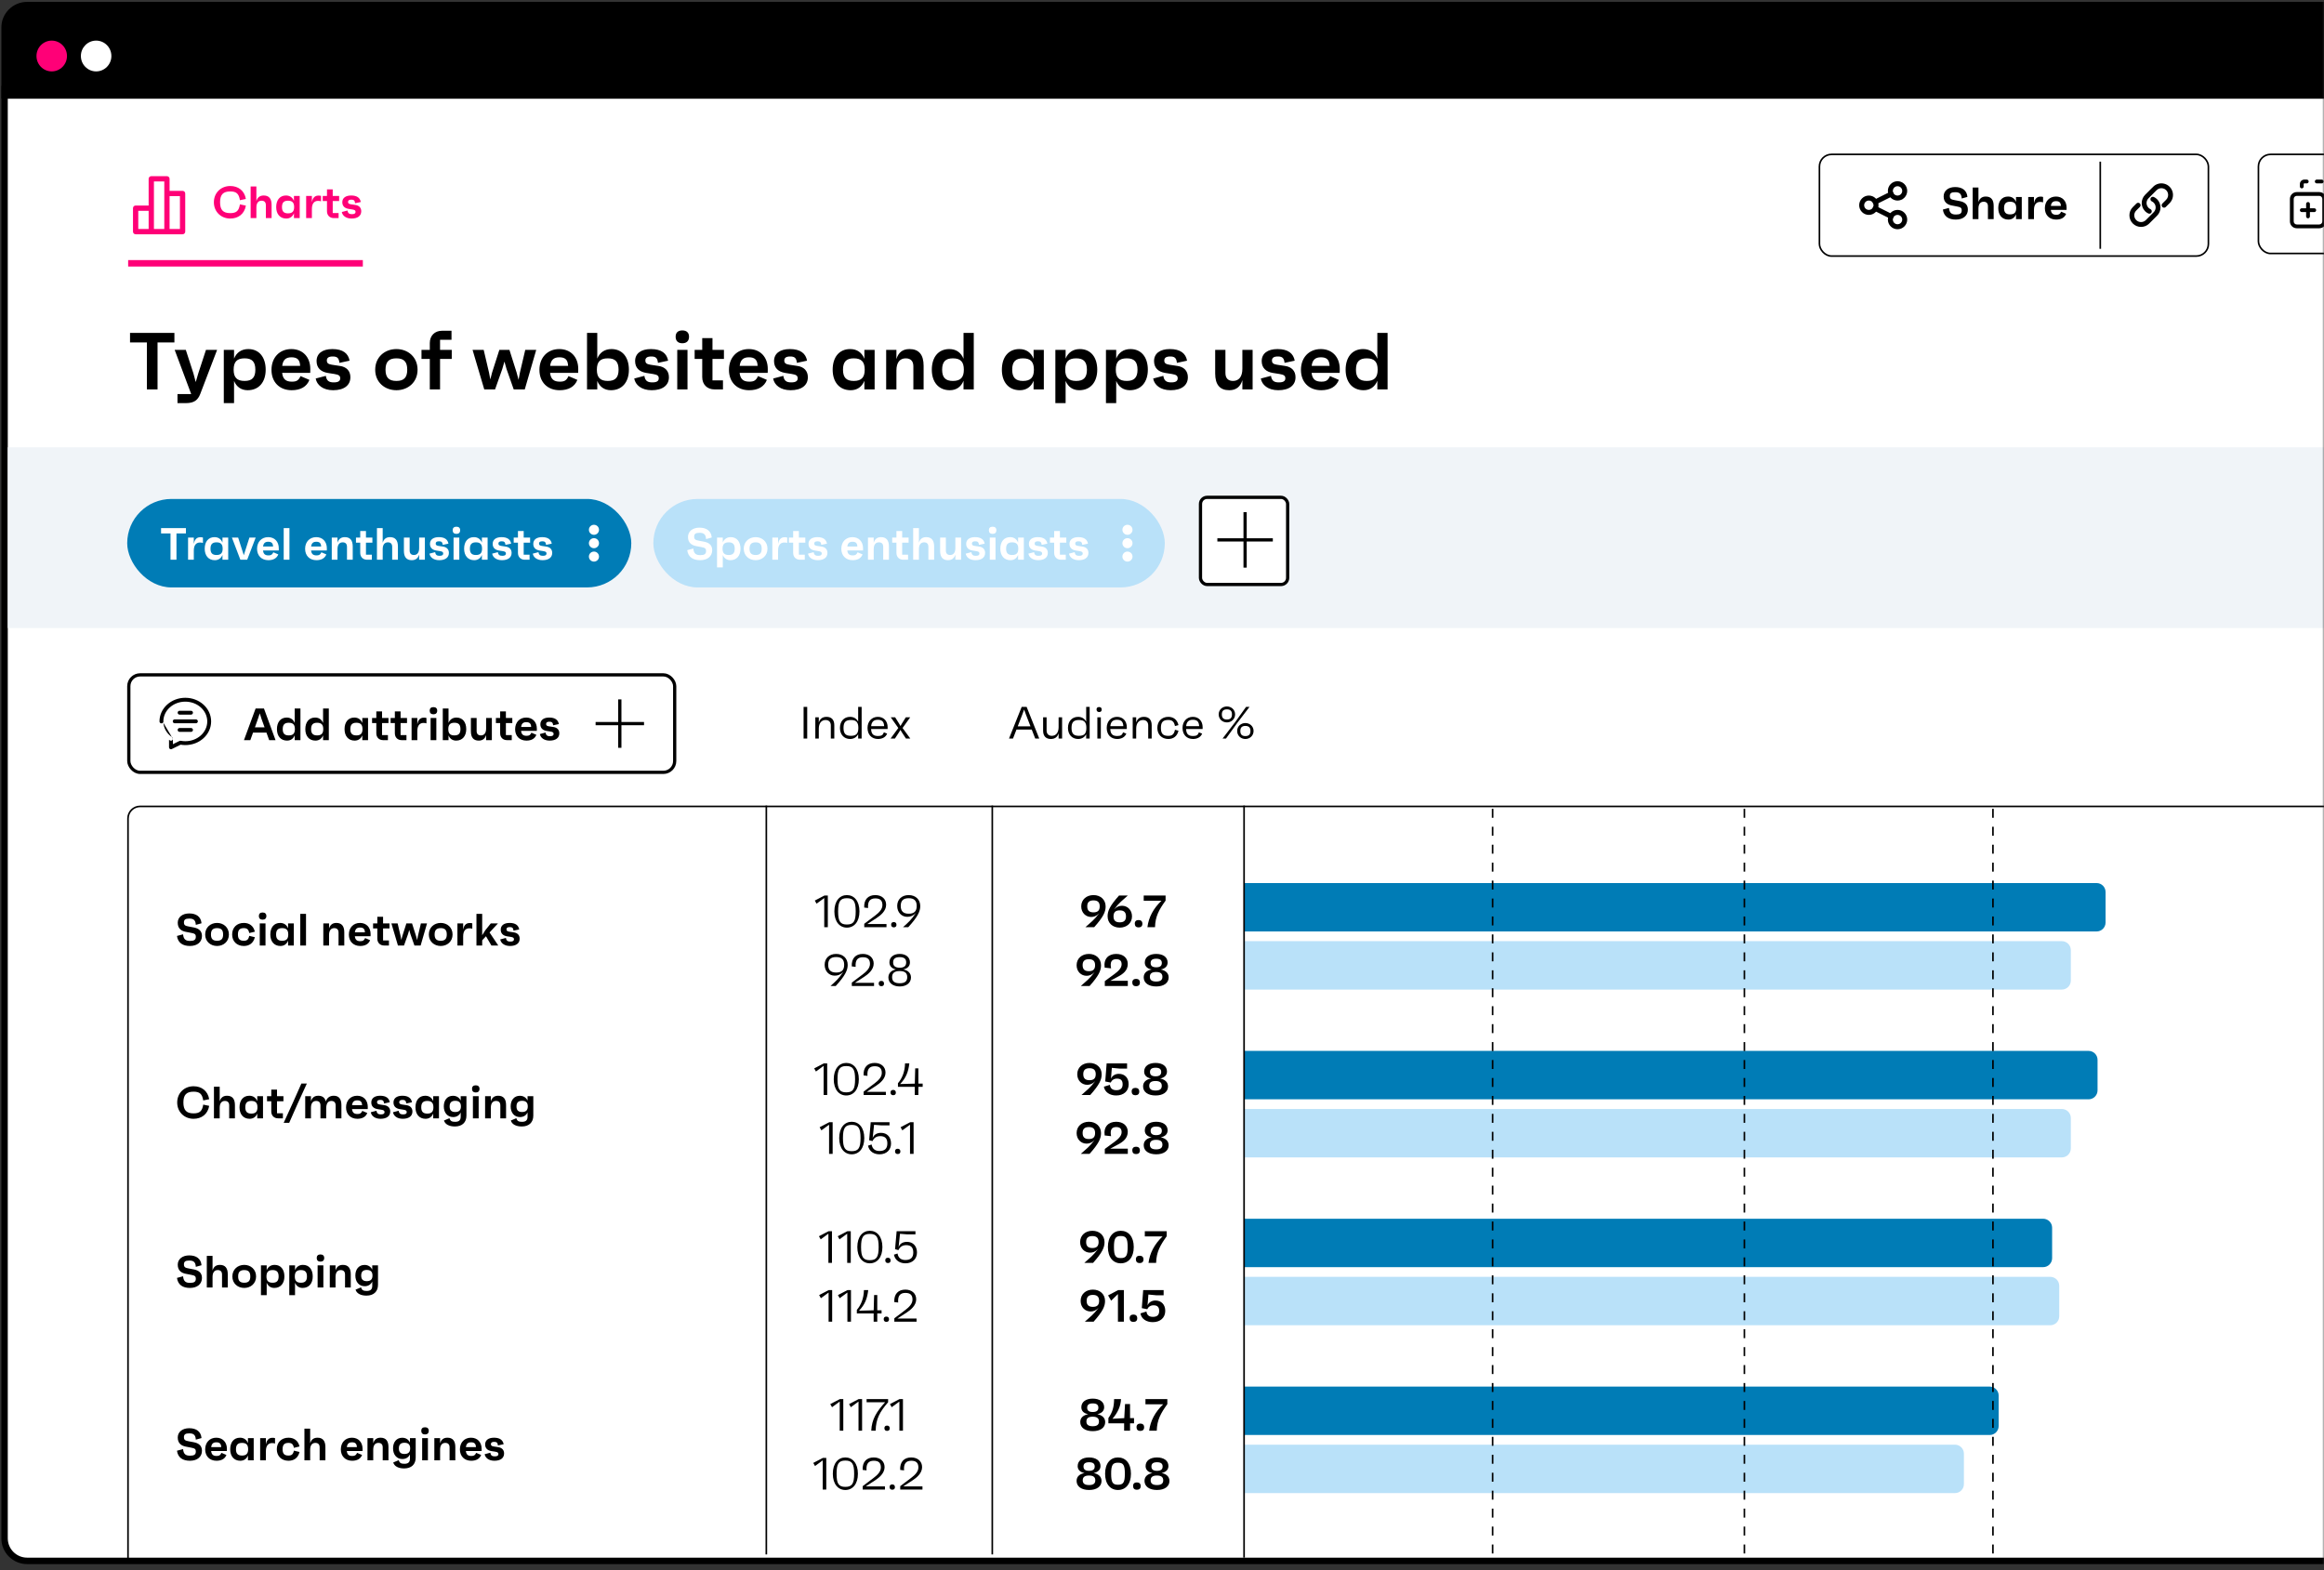 <svg width="632" height="427" viewBox="0 0 632 427" fill="none" xmlns="http://www.w3.org/2000/svg">
<rect x="0" y="0" width="632" height="427" fill="#333333" stroke="none"/>
<mask id="mask0_211_2825" style="mask-type:alpha" maskUnits="userSpaceOnUse" x="0" y="0" width="632" height="427">
<path d="M0 0H632V427H0V0Z" fill="#512179"/>
</mask>
<g mask="url(#mask0_211_2825)">
<path d="M1.234 24.212H742.991V418.353C742.991 421.747 740.24 424.498 736.847 424.498H7.379C3.985 424.498 1.234 421.747 1.234 418.353V24.212Z" fill="white" stroke="black" stroke-width="1.756"/>
<path d="M0.355 7.534C0.355 3.655 3.5 0.511 7.378 0.511H736.846C740.725 0.511 743.869 3.655 743.869 7.534V26.846H0.355V7.534Z" fill="black"/>
<path d="M14.068 19.418C16.359 19.418 18.215 17.544 18.215 15.232C18.215 12.919 16.359 11.045 14.068 11.045C11.778 11.045 9.921 12.919 9.921 15.232C9.921 17.544 11.778 19.418 14.068 19.418Z" fill="#FF0077"/>
<path d="M26.143 19.418C28.434 19.418 30.291 17.544 30.291 15.232C30.291 12.919 28.434 11.045 26.143 11.045C23.853 11.045 21.996 12.919 21.996 15.232C21.996 17.544 23.853 19.418 26.143 19.418Z" fill="white"/>
<path d="M2.113 121.65H742.115V170.808H2.113V121.65Z" fill="#F0F4F8"/>
<path d="M38.103 219.308H699.101C700.919 219.308 702.393 220.782 702.393 222.6V424.279H34.811V222.6C34.811 220.782 36.285 219.308 38.103 219.308Z" stroke="black" stroke-width="0.439"/>
<path d="M338.316 240.156H570.156C571.505 240.156 572.599 241.25 572.599 242.599V250.88C572.599 252.229 571.505 253.323 570.156 253.323H338.316V240.156Z" fill="#007CB6"/>
<path d="M338.316 255.957H560.707C562.057 255.957 563.151 257.051 563.151 258.4V266.68C563.151 268.03 562.057 269.124 560.707 269.124H338.316V255.957Z" fill="#B9E1F9"/>
<path d="M338.316 301.603H560.707C562.057 301.603 563.151 302.697 563.151 304.047V312.327C563.151 313.677 562.057 314.771 560.707 314.771H338.316V301.603Z" fill="#B9E1F9"/>
<path d="M338.316 285.802H567.975C569.325 285.802 570.419 286.896 570.419 288.246V296.526C570.419 297.876 569.325 298.97 567.975 298.97H338.316V285.802Z" fill="#007CB6"/>
<path d="M338.316 331.449H555.619C556.969 331.449 558.063 332.543 558.063 333.893V342.173C558.063 343.522 556.969 344.616 555.619 344.616H338.316V331.449Z" fill="#007CB6"/>
<path d="M338.316 347.25H557.557C558.907 347.25 560.001 348.344 560.001 349.693V357.974C560.001 359.323 558.907 360.417 557.557 360.417H338.316V347.25Z" fill="#B9E1F9"/>
<path d="M338.316 392.897H531.634C532.983 392.897 534.077 393.991 534.077 395.34V403.62C534.077 404.97 532.983 406.064 531.634 406.064H338.316V392.897Z" fill="#B9E1F9"/>
<path d="M338.316 377.096H541.083C542.432 377.096 543.526 378.19 543.526 379.539V387.82C543.526 389.169 542.432 390.263 541.083 390.263H338.316V377.096Z" fill="#007CB6"/>
<path d="M51.654 257.268C49.762 257.268 48.386 256.469 48.127 254.539L49.786 254.097C49.922 255.547 50.573 255.891 51.691 255.891C52.81 255.891 53.252 255.572 53.252 254.773C53.252 254.035 52.92 253.888 51.974 253.704L50.512 253.421C49.43 253.212 48.336 252.61 48.336 250.951C48.336 249.427 49.602 248.419 51.458 248.419C53.35 248.419 54.641 249.279 54.801 251.098L53.252 251.528C53.178 250.09 52.478 249.82 51.446 249.82C50.413 249.82 50.02 250.115 50.02 250.877C50.02 251.639 50.425 251.811 51.323 251.971L52.675 252.229C54.063 252.487 54.923 253.175 54.923 254.552C54.923 256.186 53.658 257.268 51.654 257.268ZM59.029 251C60.786 251 62.249 252.217 62.249 254.146C62.249 256.063 60.786 257.268 59.029 257.268C57.259 257.268 55.797 256.063 55.797 254.146C55.797 252.217 57.259 251 59.029 251ZM59.029 255.854C60.184 255.854 60.675 255.326 60.675 254.146C60.675 252.942 60.184 252.413 59.029 252.413C57.873 252.413 57.37 252.942 57.37 254.146C57.37 255.326 57.873 255.854 59.029 255.854ZM66.3 255.854C67.16 255.854 67.578 255.522 67.775 254.515L69.311 254.883C68.893 256.592 67.701 257.268 66.3 257.268C64.42 257.268 63.13 256.014 63.13 254.146C63.13 252.253 64.42 251 66.3 251C67.763 251 68.918 251.737 69.311 253.384L67.775 253.753C67.591 252.745 67.173 252.413 66.3 252.413C65.182 252.413 64.703 252.929 64.703 254.146C64.703 255.338 65.182 255.854 66.3 255.854ZM71.415 250.115C70.764 250.115 70.395 249.759 70.395 249.12C70.395 248.505 70.751 248.161 71.415 248.161C72.066 248.161 72.435 248.505 72.435 249.12C72.435 249.759 72.066 250.115 71.415 250.115ZM70.641 257.145V251.123H72.201V257.145H70.641ZM78.341 251.123H79.901V257.145H78.341V255.83C77.972 256.751 77.247 257.268 76.251 257.268C74.531 257.268 73.511 256.014 73.511 254.146C73.511 252.253 74.494 251 76.177 251C77.21 251 77.96 251.528 78.341 252.475V251.123ZM76.718 255.854C77.886 255.854 78.39 255.326 78.39 254.146C78.39 252.942 77.886 252.413 76.718 252.413C75.588 252.413 75.084 252.942 75.084 254.146C75.084 255.326 75.588 255.854 76.718 255.854ZM81.658 257.145V248.542H83.219V257.145H81.658ZM91.475 251C92.9 251 93.625 251.848 93.625 253.544V257.145H92.064V253.63C92.064 252.819 91.647 252.413 90.897 252.413C90.024 252.413 89.484 253.028 89.484 254.269V257.145H87.923V251.123H89.484V252.524C89.778 251.553 90.393 251 91.475 251ZM100.785 254.048C100.785 254.244 100.785 254.38 100.772 254.625H96.496C96.606 255.572 97.049 255.965 97.983 255.965C98.695 255.965 99.003 255.768 99.297 255.117L100.649 255.694C100.244 256.739 99.297 257.268 97.946 257.268C96.102 257.268 94.873 256.039 94.873 254.171C94.873 252.278 96.115 251 97.897 251C99.617 251 100.785 252.192 100.785 254.048ZM97.909 252.253C97.049 252.253 96.618 252.659 96.508 253.556H99.236C99.199 252.61 98.781 252.253 97.909 252.253ZM105.918 252.499H104.173V255.768H105.77V257.145H104.48C103.362 257.145 102.612 256.395 102.612 255.277V252.499H101.457V251.123H102.612V249.329H104.173V251.123H105.918V252.499ZM114.461 251.123H116.132L114.387 257.145H112.704L111.61 254.035L111.29 252.905L110.959 254.048L109.865 257.145H108.218L106.436 251.123H108.132L108.943 254.588L109.14 255.621L109.41 254.576L110.516 251.123H112.052L113.146 254.576L113.441 255.682L113.65 254.576L114.461 251.123ZM119.852 251C121.609 251 123.072 252.217 123.072 254.146C123.072 256.063 121.609 257.268 119.852 257.268C118.082 257.268 116.62 256.063 116.62 254.146C116.62 252.217 118.082 251 119.852 251ZM119.852 255.854C121.007 255.854 121.499 255.326 121.499 254.146C121.499 252.942 121.007 252.413 119.852 252.413C118.697 252.413 118.193 252.942 118.193 254.146C118.193 255.326 118.697 255.854 119.852 255.854ZM127.713 251.024C127.935 251.024 128.217 251.024 128.438 251.111V252.585C128.217 252.499 128.021 252.462 127.627 252.462C126.644 252.462 125.956 253.126 125.956 254.65V257.145H124.395V251.123H125.956V252.831C126.116 251.922 126.558 251.024 127.713 251.024ZM133.636 257.145L132.161 254.625L131.129 255.731V257.145H129.568V248.542H131.129V254.343L131.977 252.991L133.476 251.123H135.43L133.132 253.593L135.504 257.145H133.636ZM138.691 257.268C137.143 257.268 136.209 256.469 136.037 255.486L137.585 255.08C137.696 255.867 138.101 256.075 138.789 256.075C139.453 256.075 139.773 255.879 139.773 255.461C139.773 255.092 139.6 254.908 138.888 254.797L137.88 254.638C136.811 254.466 136.172 253.863 136.172 252.831C136.172 251.676 137.069 251 138.58 251C140.203 251 141.001 251.676 141.198 252.77L139.65 253.101C139.576 252.315 139.256 252.131 138.63 252.131C138.015 252.131 137.732 252.327 137.732 252.757C137.732 253.089 137.905 253.298 138.494 253.384L139.711 253.568C140.707 253.704 141.321 254.306 141.321 255.289C141.321 256.53 140.35 257.268 138.691 257.268ZM52.638 302.793C54.309 302.793 54.985 302.178 55.268 300.409L56.89 300.753C56.496 303.026 54.813 304.268 52.638 304.268C50.18 304.268 48.189 302.461 48.189 299.843C48.189 297.201 50.18 295.419 52.638 295.419C54.813 295.419 56.496 296.66 56.89 298.934L55.268 299.278C54.985 297.508 54.309 296.894 52.638 296.894C50.696 296.894 49.873 297.766 49.873 299.831C49.873 301.92 50.696 302.793 52.638 302.793ZM61.735 298C63.16 298 63.886 298.848 63.886 300.544V304.145H62.325V300.63C62.325 299.819 61.907 299.413 61.157 299.413C60.285 299.413 59.744 300.028 59.744 301.269V304.145H58.183V295.542H59.744V299.524C60.039 298.553 60.653 298 61.735 298ZM69.963 298.123H71.524V304.145H69.963V302.83C69.595 303.751 68.87 304.268 67.874 304.268C66.154 304.268 65.134 303.014 65.134 301.146C65.134 299.253 66.117 298 67.8 298C68.833 298 69.582 298.528 69.963 299.475V298.123ZM68.341 302.854C69.509 302.854 70.013 302.326 70.013 301.146C70.013 299.942 69.509 299.413 68.341 299.413C67.211 299.413 66.707 299.942 66.707 301.146C66.707 302.326 67.211 302.854 68.341 302.854ZM77.079 299.499H75.333V302.768H76.931V304.145H75.641C74.522 304.145 73.773 303.395 73.773 302.277V299.499H72.617V298.123H73.773V296.329H75.333V298.123H77.079V299.499ZM77.142 305.374L79.71 299.745L81.959 294.682H83.446L80.915 300.224L78.641 305.374H77.142ZM90.757 298C92.146 298 92.846 298.86 92.846 300.568V304.145H91.285V300.667C91.285 299.856 90.868 299.413 90.118 299.413C89.196 299.413 88.705 300.065 88.705 301.539V304.145H87.144V300.63C87.144 299.819 86.726 299.413 85.976 299.413C85.104 299.413 84.563 300.028 84.563 301.269V304.145H83.002V298.123H84.563V299.524C84.858 298.553 85.472 298 86.554 298C87.66 298 88.348 298.516 88.594 299.548C88.975 298.516 89.712 298 90.757 298ZM100.016 301.048C100.016 301.244 100.016 301.38 100.004 301.625H95.727C95.838 302.572 96.28 302.965 97.214 302.965C97.927 302.965 98.234 302.768 98.529 302.117L99.881 302.694C99.476 303.739 98.529 304.268 97.178 304.268C95.334 304.268 94.105 303.039 94.105 301.171C94.105 299.278 95.346 298 97.128 298C98.849 298 100.016 299.192 100.016 301.048ZM97.141 299.253C96.28 299.253 95.85 299.659 95.74 300.556H98.468C98.431 299.61 98.013 299.253 97.141 299.253ZM103.491 304.268C101.942 304.268 101.008 303.469 100.836 302.486L102.385 302.08C102.495 302.867 102.901 303.075 103.589 303.075C104.253 303.075 104.572 302.879 104.572 302.461C104.572 302.092 104.4 301.908 103.687 301.797L102.68 301.638C101.611 301.466 100.971 300.863 100.971 299.831C100.971 298.676 101.869 298 103.38 298C105.002 298 105.801 298.676 105.998 299.77L104.449 300.101C104.376 299.315 104.056 299.131 103.429 299.131C102.815 299.131 102.532 299.327 102.532 299.757C102.532 300.089 102.704 300.298 103.294 300.384L104.511 300.568C105.506 300.704 106.121 301.306 106.121 302.289C106.121 303.53 105.15 304.268 103.491 304.268ZM109.528 304.268C107.979 304.268 107.045 303.469 106.873 302.486L108.421 302.08C108.532 302.867 108.938 303.075 109.626 303.075C110.289 303.075 110.609 302.879 110.609 302.461C110.609 302.092 110.437 301.908 109.724 301.797L108.716 301.638C107.647 301.466 107.008 300.863 107.008 299.831C107.008 298.676 107.905 298 109.417 298C111.039 298 111.838 298.676 112.035 299.77L110.486 300.101C110.412 299.315 110.093 299.131 109.466 299.131C108.852 299.131 108.569 299.327 108.569 299.757C108.569 300.089 108.741 300.298 109.331 300.384L110.548 300.568C111.543 300.704 112.157 301.306 112.157 302.289C112.157 303.53 111.187 304.268 109.528 304.268ZM117.813 298.123H119.374V304.145H117.813V302.83C117.445 303.751 116.719 304.268 115.724 304.268C114.003 304.268 112.983 303.014 112.983 301.146C112.983 299.253 113.967 298 115.65 298C116.683 298 117.432 298.528 117.813 299.475V298.123ZM116.191 302.854C117.359 302.854 117.862 302.326 117.862 301.146C117.862 299.942 117.359 299.413 116.191 299.413C115.06 299.413 114.557 299.942 114.557 301.146C114.557 302.326 115.06 302.854 116.191 302.854ZM125.285 298.123H126.845V303.407C126.845 305.251 125.678 306.357 123.712 306.357C122.175 306.357 121.045 305.791 120.738 304.735L122.237 304.108C122.458 304.919 122.925 305.091 123.785 305.091C124.793 305.091 125.285 304.673 125.285 303.69V302.547C124.891 303.346 124.179 303.801 123.232 303.801C121.684 303.801 120.688 302.621 120.688 300.888C120.688 299.167 121.659 298.012 123.183 298.012C124.166 298.012 124.891 298.491 125.285 299.303V298.123ZM123.785 302.424C124.842 302.424 125.346 301.933 125.346 300.9C125.346 299.868 124.842 299.376 123.798 299.376C122.765 299.376 122.274 299.868 122.274 300.9C122.274 301.933 122.765 302.424 123.785 302.424ZM129.382 297.115C128.731 297.115 128.362 296.759 128.362 296.12C128.362 295.505 128.718 295.161 129.382 295.161C130.033 295.161 130.402 295.505 130.402 296.12C130.402 296.759 130.033 297.115 129.382 297.115ZM128.608 304.145V298.123H130.168V304.145H128.608ZM135.472 298C136.897 298 137.622 298.848 137.622 300.544V304.145H136.062V300.63C136.062 299.819 135.644 299.413 134.894 299.413C134.022 299.413 133.481 300.028 133.481 301.269V304.145H131.92V298.123H133.481V299.524C133.776 298.553 134.39 298 135.472 298ZM143.467 298.123H145.028V303.407C145.028 305.251 143.86 306.357 141.894 306.357C140.358 306.357 139.227 305.791 138.92 304.735L140.419 304.108C140.64 304.919 141.107 305.091 141.968 305.091C142.975 305.091 143.467 304.673 143.467 303.69V302.547C143.074 303.346 142.361 303.801 141.414 303.801C139.866 303.801 138.871 302.621 138.871 300.888C138.871 299.167 139.841 298.012 141.365 298.012C142.348 298.012 143.074 298.491 143.467 299.303V298.123ZM141.968 302.424C143.024 302.424 143.528 301.933 143.528 300.9C143.528 299.868 143.024 299.376 141.98 299.376C140.947 299.376 140.456 299.868 140.456 300.9C140.456 301.933 140.947 302.424 141.968 302.424ZM51.654 350.268C49.762 350.268 48.386 349.469 48.127 347.539L49.786 347.097C49.922 348.547 50.573 348.891 51.691 348.891C52.81 348.891 53.252 348.572 53.252 347.773C53.252 347.035 52.92 346.888 51.974 346.704L50.512 346.421C49.43 346.212 48.336 345.61 48.336 343.951C48.336 342.427 49.602 341.419 51.458 341.419C53.35 341.419 54.641 342.279 54.801 344.098L53.252 344.528C53.178 343.09 52.478 342.82 51.446 342.82C50.413 342.82 50.02 343.115 50.02 343.877C50.02 344.639 50.425 344.811 51.323 344.971L52.675 345.229C54.063 345.487 54.923 346.175 54.923 347.552C54.923 349.186 53.658 350.268 51.654 350.268ZM59.791 344C61.216 344 61.941 344.848 61.941 346.544V350.145H60.381V346.63C60.381 345.819 59.963 345.413 59.213 345.413C58.34 345.413 57.8 346.028 57.8 347.269V350.145H56.239V341.542H57.8V345.524C58.095 344.553 58.709 344 59.791 344ZM66.422 344C68.179 344 69.641 345.217 69.641 347.146C69.641 349.063 68.179 350.268 66.422 350.268C64.652 350.268 63.19 349.063 63.19 347.146C63.19 345.217 64.652 344 66.422 344ZM66.422 348.854C67.577 348.854 68.068 348.326 68.068 347.146C68.068 345.942 67.577 345.413 66.422 345.413C65.266 345.413 64.763 345.942 64.763 347.146C64.763 348.326 65.266 348.854 66.422 348.854ZM74.689 344C76.36 344 77.343 345.253 77.343 347.146C77.343 349.014 76.323 350.268 74.603 350.268C73.619 350.268 72.906 349.764 72.526 348.854V352.234H70.965V344.123H72.526V345.45C72.906 344.516 73.668 344 74.689 344ZM74.135 348.854C75.278 348.854 75.77 348.326 75.77 347.146C75.77 345.942 75.278 345.413 74.135 345.413C72.968 345.413 72.464 345.942 72.464 347.146C72.464 348.326 72.968 348.854 74.135 348.854ZM82.393 344C84.065 344 85.048 345.253 85.048 347.146C85.048 349.014 84.028 350.268 82.307 350.268C81.324 350.268 80.612 349.764 80.231 348.854V352.234H78.67V344.123H80.231V345.45C80.612 344.516 81.373 344 82.393 344ZM81.84 348.854C82.983 348.854 83.475 348.326 83.475 347.146C83.475 345.942 82.983 345.413 81.84 345.413C80.673 345.413 80.169 345.942 80.169 347.146C80.169 348.326 80.673 348.854 81.84 348.854ZM87.149 343.115C86.498 343.115 86.129 342.759 86.129 342.12C86.129 341.505 86.485 341.161 87.149 341.161C87.8 341.161 88.169 341.505 88.169 342.12C88.169 342.759 87.8 343.115 87.149 343.115ZM86.375 350.145V344.123H87.935V350.145H86.375ZM93.239 344C94.664 344 95.389 344.848 95.389 346.544V350.145H93.829V346.63C93.829 345.819 93.411 345.413 92.661 345.413C91.788 345.413 91.248 346.028 91.248 347.269V350.145H89.687V344.123H91.248V345.524C91.543 344.553 92.157 344 93.239 344ZM101.234 344.123H102.795V349.407C102.795 351.251 101.627 352.357 99.661 352.357C98.124 352.357 96.994 351.791 96.687 350.735L98.186 350.108C98.407 350.919 98.874 351.091 99.734 351.091C100.742 351.091 101.234 350.673 101.234 349.69V348.547C100.841 349.346 100.128 349.801 99.181 349.801C97.633 349.801 96.638 348.621 96.638 346.888C96.638 345.167 97.608 344.012 99.132 344.012C100.115 344.012 100.841 344.491 101.234 345.303V344.123ZM99.734 348.424C100.791 348.424 101.295 347.933 101.295 346.9C101.295 345.868 100.791 345.376 99.747 345.376C98.714 345.376 98.223 345.868 98.223 346.9C98.223 347.933 98.714 348.424 99.734 348.424ZM51.654 397.268C49.762 397.268 48.386 396.469 48.127 394.539L49.786 394.097C49.922 395.547 50.573 395.891 51.691 395.891C52.81 395.891 53.252 395.572 53.252 394.773C53.252 394.035 52.92 393.888 51.974 393.704L50.512 393.421C49.43 393.212 48.336 392.61 48.336 390.951C48.336 389.427 49.602 388.419 51.458 388.419C53.35 388.419 54.641 389.279 54.801 391.098L53.252 391.528C53.178 390.09 52.478 389.82 51.446 389.82C50.413 389.82 50.02 390.115 50.02 390.877C50.02 391.639 50.425 391.811 51.323 391.971L52.675 392.229C54.063 392.487 54.923 393.175 54.923 394.552C54.923 396.186 53.658 397.268 51.654 397.268ZM61.708 394.048C61.708 394.244 61.708 394.38 61.696 394.625H57.419C57.529 395.572 57.972 395.965 58.906 395.965C59.619 395.965 59.926 395.768 60.221 395.117L61.573 395.694C61.167 396.739 60.221 397.268 58.869 397.268C57.026 397.268 55.797 396.039 55.797 394.171C55.797 392.278 57.038 391 58.82 391C60.54 391 61.708 392.192 61.708 394.048ZM58.832 392.253C57.972 392.253 57.542 392.659 57.431 393.556H60.159C60.123 392.61 59.705 392.253 58.832 392.253ZM67.431 391.123H68.992V397.145H67.431V395.83C67.062 396.751 66.337 397.268 65.342 397.268C63.621 397.268 62.601 396.014 62.601 394.146C62.601 392.253 63.585 391 65.268 391C66.301 391 67.05 391.528 67.431 392.475V391.123ZM65.809 395.854C66.977 395.854 67.48 395.326 67.48 394.146C67.48 392.942 66.977 392.413 65.809 392.413C64.678 392.413 64.174 392.942 64.174 394.146C64.174 395.326 64.678 395.854 65.809 395.854ZM74.067 391.024C74.288 391.024 74.571 391.024 74.792 391.111V392.585C74.571 392.499 74.374 392.462 73.981 392.462C72.998 392.462 72.309 393.126 72.309 394.65V397.145H70.749V391.123H72.309V392.831C72.469 391.922 72.912 391.024 74.067 391.024ZM78.446 395.854C79.306 395.854 79.724 395.522 79.92 394.515L81.457 394.883C81.039 396.592 79.847 397.268 78.446 397.268C76.565 397.268 75.275 396.014 75.275 394.146C75.275 392.253 76.565 391 78.446 391C79.908 391 81.063 391.737 81.457 393.384L79.92 393.753C79.736 392.745 79.318 392.413 78.446 392.413C77.327 392.413 76.848 392.929 76.848 394.146C76.848 395.338 77.327 395.854 78.446 395.854ZM86.338 391C87.763 391 88.489 391.848 88.489 393.544V397.145H86.928V393.63C86.928 392.819 86.51 392.413 85.76 392.413C84.888 392.413 84.347 393.028 84.347 394.269V397.145H82.786V388.542H84.347V392.524C84.642 391.553 85.256 391 86.338 391ZM98.6 394.048C98.6 394.244 98.6 394.38 98.588 394.625H94.311C94.422 395.572 94.864 395.965 95.798 395.965C96.511 395.965 96.818 395.768 97.113 395.117L98.465 395.694C98.059 396.739 97.113 397.268 95.761 397.268C93.918 397.268 92.689 396.039 92.689 394.171C92.689 392.278 93.93 391 95.712 391C97.433 391 98.6 392.192 98.6 394.048ZM95.725 392.253C94.864 392.253 94.434 392.659 94.323 393.556H97.052C97.015 392.61 96.597 392.253 95.725 392.253ZM103.488 391C104.914 391 105.639 391.848 105.639 393.544V397.145H104.078V393.63C104.078 392.819 103.66 392.413 102.91 392.413C102.038 392.413 101.497 393.028 101.497 394.269V397.145H99.936V391.123H101.497V392.524C101.792 391.553 102.406 391 103.488 391ZM111.483 391.123H113.044V396.407C113.044 398.251 111.876 399.357 109.91 399.357C108.374 399.357 107.243 398.791 106.936 397.735L108.435 397.108C108.656 397.919 109.123 398.091 109.984 398.091C110.991 398.091 111.483 397.673 111.483 396.69V395.547C111.09 396.346 110.377 396.801 109.431 396.801C107.882 396.801 106.887 395.621 106.887 393.888C106.887 392.167 107.858 391.012 109.381 391.012C110.365 391.012 111.09 391.491 111.483 392.303V391.123ZM109.984 395.424C111.041 395.424 111.544 394.933 111.544 393.9C111.544 392.868 111.041 392.376 109.996 392.376C108.964 392.376 108.472 392.868 108.472 393.9C108.472 394.933 108.964 395.424 109.984 395.424ZM115.58 390.115C114.929 390.115 114.56 389.759 114.56 389.12C114.56 388.505 114.917 388.161 115.58 388.161C116.232 388.161 116.6 388.505 116.6 389.12C116.6 389.759 116.232 390.115 115.58 390.115ZM114.806 397.145V391.123H116.367V397.145H114.806ZM121.67 391C123.096 391 123.821 391.848 123.821 393.544V397.145H122.26V393.63C122.26 392.819 121.842 392.413 121.092 392.413C120.22 392.413 119.679 393.028 119.679 394.269V397.145H118.118V391.123H119.679V392.524C119.974 391.553 120.589 391 121.67 391ZM130.98 394.048C130.98 394.244 130.98 394.38 130.968 394.625H126.691C126.802 395.572 127.244 395.965 128.178 395.965C128.891 395.965 129.198 395.768 129.493 395.117L130.845 395.694C130.439 396.739 129.493 397.268 128.141 397.268C126.298 397.268 125.069 396.039 125.069 394.171C125.069 392.278 126.31 391 128.092 391C129.813 391 130.98 392.192 130.98 394.048ZM128.104 392.253C127.244 392.253 126.814 392.659 126.703 393.556H129.432C129.395 392.61 128.977 392.253 128.104 392.253ZM134.455 397.268C132.906 397.268 131.972 396.469 131.8 395.486L133.348 395.08C133.459 395.867 133.865 396.075 134.553 396.075C135.216 396.075 135.536 395.879 135.536 395.461C135.536 395.092 135.364 394.908 134.651 394.797L133.643 394.638C132.574 394.466 131.935 393.863 131.935 392.831C131.935 391.676 132.832 391 134.344 391C135.966 391 136.765 391.676 136.962 392.77L135.413 393.101C135.339 392.315 135.02 392.131 134.393 392.131C133.779 392.131 133.496 392.327 133.496 392.757C133.496 393.089 133.668 393.298 134.258 393.384L135.475 393.568C136.47 393.704 137.084 394.306 137.084 395.289C137.084 396.53 136.114 397.268 134.455 397.268Z" fill="black"/>
<path d="M297.377 243.43C299.27 243.43 300.671 244.659 300.671 246.515C300.671 247.965 300.081 249.329 297.562 252.156H295.177C296.689 250.78 297.439 250.325 298.913 248.395C298.164 249.157 297.439 249.379 296.738 249.379C295.276 249.379 294.035 248.236 294.035 246.503C294.035 244.635 295.485 243.43 297.377 243.43ZM297.377 248.125C298.52 248.125 299.061 247.609 299.061 246.491C299.061 245.385 298.52 244.868 297.365 244.868C296.21 244.868 295.669 245.385 295.669 246.478C295.669 247.609 296.21 248.125 297.377 248.125ZM305.138 246.331C306.6 246.331 307.841 247.474 307.841 249.207C307.841 251.075 306.391 252.279 304.499 252.279C302.606 252.279 301.205 251.05 301.205 249.194C301.205 247.744 301.795 246.38 304.314 243.553H306.699C305.187 244.93 304.437 245.385 302.963 247.314C303.712 246.552 304.437 246.331 305.138 246.331ZM304.511 250.841C305.666 250.841 306.207 250.325 306.207 249.231C306.207 248.1 305.666 247.584 304.499 247.584C303.356 247.584 302.815 248.1 302.815 249.219C302.815 250.325 303.356 250.841 304.511 250.841ZM309.62 252.217C308.969 252.217 308.6 251.861 308.6 251.21C308.588 250.571 308.969 250.214 309.62 250.214C310.296 250.214 310.665 250.571 310.665 251.21C310.677 251.861 310.296 252.217 309.62 252.217ZM311.027 243.553H316.976V244.93C315.243 247.339 314.174 249.17 314.1 252.156H312.035C312.379 249.452 313.645 247.08 315.857 244.967H311.027V243.553ZM296.123 259.43C298.016 259.43 299.417 260.659 299.417 262.515C299.417 263.965 298.827 265.329 296.307 268.156H293.923C295.435 266.78 296.185 266.325 297.659 264.395C296.91 265.157 296.185 265.379 295.484 265.379C294.022 265.379 292.78 264.236 292.78 262.503C292.78 260.635 294.231 259.43 296.123 259.43ZM296.123 264.125C297.266 264.125 297.807 263.609 297.807 262.491C297.807 261.385 297.266 260.868 296.111 260.868C294.956 260.868 294.415 261.385 294.415 262.478C294.415 263.609 294.956 264.125 296.123 264.125ZM301.934 266.743H306.702V268.156H300.447V266.829L303.04 264.924C304.06 264.174 305.018 263.326 305.018 262.257C305.018 261.311 304.539 260.868 303.556 260.868C302.29 260.868 301.823 261.63 302.155 263.351L300.41 263.154C300.066 260.758 301.442 259.43 303.544 259.43C305.436 259.43 306.69 260.524 306.69 262.146C306.69 263.904 305.449 264.912 303.826 265.723L301.934 266.743ZM308.942 268.217C308.291 268.217 307.922 267.861 307.922 267.21C307.91 266.571 308.291 266.214 308.942 266.214C309.618 266.214 309.987 266.571 309.987 267.21C309.999 267.861 309.618 268.217 308.942 268.217ZM315.661 263.67C316.779 263.879 317.811 264.518 317.811 265.821C317.811 267.357 316.447 268.279 314.432 268.279C312.392 268.279 311.027 267.357 311.027 265.796C311.027 264.531 311.998 263.892 313.19 263.67C311.863 263.412 311.322 262.675 311.322 261.778C311.322 260.303 312.576 259.43 314.419 259.43C316.287 259.43 317.529 260.303 317.529 261.765C317.529 262.749 316.877 263.412 315.661 263.67ZM314.432 260.733C313.399 260.733 312.908 261.102 312.908 261.888C312.908 262.687 313.399 263.068 314.419 263.068C315.464 263.068 315.956 262.687 315.956 261.888C315.956 261.102 315.464 260.733 314.432 260.733ZM314.419 266.939C315.562 266.939 316.115 266.534 316.115 265.661C316.115 264.764 315.562 264.346 314.419 264.346C313.252 264.346 312.699 264.752 312.699 265.649C312.699 266.522 313.252 266.939 314.419 266.939Z" fill="black"/>
<path d="M296.297 289.077C298.19 289.077 299.591 290.306 299.591 292.162C299.591 293.612 299.001 294.976 296.481 297.803H294.097C295.609 296.426 296.359 295.971 297.833 294.042C297.084 294.804 296.359 295.025 295.658 295.025C294.196 295.025 292.954 293.882 292.954 292.149C292.954 290.281 294.405 289.077 296.297 289.077ZM296.297 293.772C297.44 293.772 297.981 293.256 297.981 292.137C297.981 291.031 297.44 290.515 296.285 290.515C295.13 290.515 294.589 291.031 294.589 292.125C294.589 293.256 295.13 293.772 296.297 293.772ZM304.263 292.039C305.86 292.039 306.942 293.133 306.942 294.865C306.942 296.721 305.59 297.926 303.55 297.926C301.83 297.926 300.453 297.065 300.195 295.541L301.83 295.037C301.952 296.07 302.604 296.488 303.587 296.488C304.742 296.488 305.295 295.971 305.295 294.878C305.295 293.833 304.816 293.342 303.747 293.342C302.936 293.342 302.333 293.772 302.051 294.411L300.564 294.116L300.945 289.2H306.5V290.613H304.435L302.358 290.417L302.124 293.378C302.481 292.481 303.366 292.039 304.263 292.039ZM308.768 297.864C308.117 297.864 307.748 297.508 307.748 296.856C307.736 296.217 308.117 295.861 308.768 295.861C309.444 295.861 309.813 296.217 309.813 296.856C309.825 297.508 309.444 297.864 308.768 297.864ZM315.487 293.317C316.605 293.526 317.637 294.165 317.637 295.468C317.637 297.004 316.273 297.926 314.258 297.926C312.218 297.926 310.853 297.004 310.853 295.443C310.853 294.177 311.824 293.538 313.016 293.317C311.689 293.059 311.148 292.322 311.148 291.424C311.148 289.95 312.402 289.077 314.245 289.077C316.113 289.077 317.355 289.95 317.355 291.412C317.355 292.395 316.703 293.059 315.487 293.317ZM314.258 290.38C313.225 290.38 312.734 290.748 312.734 291.535C312.734 292.334 313.225 292.715 314.245 292.715C315.29 292.715 315.782 292.334 315.782 291.535C315.782 290.748 315.29 290.38 314.258 290.38ZM314.245 296.586C315.388 296.586 315.941 296.18 315.941 295.308C315.941 294.411 315.388 293.993 314.245 293.993C313.078 293.993 312.525 294.398 312.525 295.296C312.525 296.168 313.078 296.586 314.245 296.586ZM296.123 305.077C298.016 305.077 299.417 306.306 299.417 308.162C299.417 309.612 298.827 310.976 296.307 313.803H293.923C295.435 312.426 296.185 311.971 297.659 310.042C296.91 310.804 296.185 311.025 295.484 311.025C294.022 311.025 292.78 309.882 292.78 308.149C292.78 306.281 294.231 305.077 296.123 305.077ZM296.123 309.772C297.266 309.772 297.807 309.256 297.807 308.137C297.807 307.031 297.266 306.515 296.111 306.515C294.956 306.515 294.415 307.031 294.415 308.125C294.415 309.256 294.956 309.772 296.123 309.772ZM301.934 312.389H306.702V313.803H300.447V312.475L303.04 310.57C304.06 309.821 305.018 308.973 305.018 307.904C305.018 306.957 304.539 306.515 303.556 306.515C302.29 306.515 301.823 307.277 302.155 308.997L300.41 308.801C300.066 306.404 301.442 305.077 303.544 305.077C305.436 305.077 306.69 306.171 306.69 307.793C306.69 309.55 305.449 310.558 303.826 311.369L301.934 312.389ZM308.942 313.864C308.291 313.864 307.922 313.508 307.922 312.856C307.91 312.217 308.291 311.861 308.942 311.861C309.618 311.861 309.987 312.217 309.987 312.856C309.999 313.508 309.618 313.864 308.942 313.864ZM315.661 309.317C316.779 309.526 317.811 310.165 317.811 311.468C317.811 313.004 316.447 313.926 314.432 313.926C312.392 313.926 311.027 313.004 311.027 311.443C311.027 310.177 311.998 309.538 313.19 309.317C311.863 309.059 311.322 308.322 311.322 307.424C311.322 305.95 312.576 305.077 314.419 305.077C316.287 305.077 317.529 305.95 317.529 307.412C317.529 308.395 316.877 309.059 315.661 309.317ZM314.432 306.38C313.399 306.38 312.908 306.748 312.908 307.535C312.908 308.334 313.399 308.715 314.419 308.715C315.464 308.715 315.956 308.334 315.956 307.535C315.956 306.748 315.464 306.38 314.432 306.38ZM314.419 312.586C315.562 312.586 316.115 312.18 316.115 311.308C316.115 310.411 315.562 309.993 314.419 309.993C313.252 309.993 312.699 310.398 312.699 311.296C312.699 312.168 313.252 312.586 314.419 312.586Z" fill="black"/>
<path d="M224.031 289.2H224.953V297.803H223.982V289.876L221.893 291.412L221.414 290.564L224.031 289.2ZM230.139 289.077C232.106 289.077 233.556 290.675 233.556 293.514C233.556 296.34 232.106 297.926 230.139 297.926C228.185 297.926 226.735 296.34 226.735 293.514C226.735 290.675 228.185 289.077 230.139 289.077ZM230.139 297.078C231.958 297.078 232.536 296.217 232.536 293.514C232.536 290.785 231.958 289.925 230.139 289.925C228.333 289.925 227.755 290.785 227.755 293.514C227.755 296.217 228.333 297.078 230.139 297.078ZM235.698 296.942H240.908V297.803H234.862V296.881L237.824 294.644C238.893 293.833 239.802 292.936 239.802 291.793C239.802 290.552 239.188 289.974 237.873 289.974C236.496 289.974 235.747 290.712 235.907 292.592L234.85 292.469C234.727 290.245 235.956 289.077 237.861 289.077C239.63 289.077 240.81 290.134 240.81 291.707C240.81 293.415 239.274 294.62 238.217 295.308L235.698 296.942ZM242.898 297.852C242.443 297.852 242.185 297.594 242.173 297.139C242.16 296.672 242.419 296.414 242.898 296.414C243.353 296.414 243.611 296.672 243.623 297.139C243.635 297.594 243.377 297.852 242.898 297.852ZM250.915 294.706V295.566H249.748V297.803H248.765V295.566H244.193V294.595C245.324 293.292 246.073 291.486 246.122 289.2H247.29C247.02 291.523 246.393 293.133 244.783 294.816L248.777 294.706L248.888 290.552H249.748V294.706H250.915ZM225.513 305.2H226.435V313.803H225.464V305.876L223.375 307.412L222.896 306.564L225.513 305.2ZM231.622 305.077C233.588 305.077 235.038 306.675 235.038 309.514C235.038 312.34 233.588 313.926 231.622 313.926C229.668 313.926 228.217 312.34 228.217 309.514C228.217 306.675 229.668 305.077 231.622 305.077ZM231.622 313.078C233.44 313.078 234.018 312.217 234.018 309.514C234.018 306.785 233.44 305.925 231.622 305.925C229.815 305.925 229.237 306.785 229.237 309.514C229.237 312.217 229.815 313.078 231.622 313.078ZM239.601 308.088C241.235 308.088 242.317 309.243 242.317 310.976C242.317 312.746 241.063 313.926 239.195 313.926C237.757 313.926 236.406 313.25 236.049 311.578L237.032 311.259C237.229 312.463 238.003 313.028 239.171 313.028C240.621 313.028 241.309 312.365 241.309 310.964C241.309 309.624 240.695 308.985 239.38 308.985C238.421 308.985 237.684 309.415 237.278 310.337L236.356 310.091L236.786 305.2H241.899V306.06H239.699L237.696 305.9L237.315 309.575C237.634 308.481 238.618 308.088 239.601 308.088ZM244.128 313.852C243.673 313.852 243.415 313.594 243.403 313.139C243.391 312.672 243.649 312.414 244.128 312.414C244.583 312.414 244.841 312.672 244.853 313.139C244.865 313.594 244.607 313.852 244.128 313.852ZM247.524 305.2H248.446V313.803H247.475V305.876L245.386 307.412L244.906 306.564L247.524 305.2Z" fill="black"/>
<path d="M224.199 243.553H225.121V252.156H224.15V244.229L222.061 245.765L221.582 244.918L224.199 243.553ZM230.307 243.43C232.274 243.43 233.724 245.028 233.724 247.867C233.724 250.694 232.274 252.279 230.307 252.279C228.353 252.279 226.903 250.694 226.903 247.867C226.903 245.028 228.353 243.43 230.307 243.43ZM230.307 251.431C232.126 251.431 232.704 250.571 232.704 247.867C232.704 245.139 232.126 244.278 230.307 244.278C228.501 244.278 227.923 245.139 227.923 247.867C227.923 250.571 228.501 251.431 230.307 251.431ZM235.866 251.296H241.076V252.156H235.03V251.234L237.992 248.998C239.061 248.187 239.97 247.289 239.97 246.146C239.97 244.905 239.356 244.328 238.041 244.328C236.664 244.328 235.915 245.065 236.075 246.945L235.018 246.822C234.895 244.598 236.124 243.43 238.029 243.43C239.798 243.43 240.978 244.487 240.978 246.06C240.978 247.769 239.442 248.973 238.385 249.661L235.866 251.296ZM243.066 252.205C242.611 252.205 242.353 251.947 242.341 251.492C242.329 251.025 242.587 250.767 243.066 250.767C243.521 250.767 243.779 251.025 243.791 251.492C243.803 251.947 243.545 252.205 243.066 252.205ZM247.11 243.43C248.978 243.43 250.257 244.623 250.257 246.417C250.257 247.855 249.593 249.329 247 252.156H245.574C246.963 250.902 247.823 250.177 249.077 248.285C248.303 249.084 247.614 249.342 246.717 249.342C245.193 249.342 243.989 248.137 243.989 246.38C243.989 244.598 245.255 243.43 247.11 243.43ZM247.135 248.494C248.61 248.494 249.298 247.818 249.298 246.38C249.298 244.954 248.597 244.278 247.123 244.278C245.648 244.278 244.948 244.942 244.948 246.368C244.948 247.818 245.648 248.494 247.135 248.494ZM227.38 259.43C229.248 259.43 230.526 260.623 230.526 262.417C230.526 263.855 229.863 265.329 227.269 268.156H225.844C227.233 266.902 228.093 266.177 229.346 264.285C228.572 265.084 227.884 265.342 226.987 265.342C225.463 265.342 224.259 264.137 224.259 262.38C224.259 260.598 225.524 259.43 227.38 259.43ZM227.405 264.494C228.879 264.494 229.568 263.818 229.568 262.38C229.568 260.954 228.867 260.278 227.392 260.278C225.918 260.278 225.217 260.942 225.217 262.368C225.217 263.818 225.918 264.494 227.405 264.494ZM232.481 267.296H237.692V268.156H231.646V267.234L234.607 264.998C235.676 264.187 236.586 263.289 236.586 262.146C236.586 260.905 235.971 260.328 234.656 260.328C233.28 260.328 232.53 261.065 232.69 262.945L231.633 262.822C231.51 260.598 232.739 259.43 234.644 259.43C236.414 259.43 237.594 260.487 237.594 262.06C237.594 263.769 236.057 264.973 235.001 265.661L232.481 267.296ZM239.681 268.205C239.227 268.205 238.969 267.947 238.956 267.492C238.944 267.025 239.202 266.767 239.681 266.767C240.136 266.767 240.394 267.025 240.407 267.492C240.419 267.947 240.161 268.205 239.681 268.205ZM245.635 263.658C246.901 263.879 247.736 264.641 247.736 265.833C247.736 267.296 246.507 268.279 244.676 268.279C242.82 268.279 241.592 267.296 241.592 265.833C241.592 264.666 242.415 263.892 243.632 263.658C242.464 263.388 241.874 262.675 241.874 261.704C241.874 260.34 242.993 259.43 244.676 259.43C246.348 259.43 247.454 260.34 247.454 261.716C247.454 262.749 246.802 263.4 245.635 263.658ZM242.882 261.729C242.882 262.712 243.46 263.179 244.676 263.179C245.868 263.179 246.434 262.712 246.434 261.729C246.434 260.758 245.868 260.303 244.664 260.303C243.447 260.303 242.882 260.758 242.882 261.729ZM244.676 267.406C246.065 267.406 246.716 266.878 246.716 265.747C246.716 264.617 246.065 264.088 244.676 264.088C243.263 264.088 242.599 264.617 242.599 265.747C242.599 266.878 243.263 267.406 244.676 267.406Z" fill="black"/>
<path d="M297.077 334.724C298.97 334.724 300.371 335.953 300.371 337.808C300.371 339.259 299.781 340.623 297.262 343.449H294.877C296.389 342.073 297.139 341.618 298.613 339.689C297.864 340.451 297.139 340.672 296.438 340.672C294.976 340.672 293.735 339.529 293.735 337.796C293.735 335.928 295.185 334.724 297.077 334.724ZM297.077 339.418C298.22 339.418 298.761 338.902 298.761 337.784C298.761 336.678 298.22 336.162 297.065 336.162C295.91 336.162 295.369 336.678 295.369 337.771C295.369 338.902 295.91 339.418 297.077 339.418ZM304.791 334.724C306.868 334.724 308.318 336.321 308.318 339.148C308.318 341.974 306.868 343.572 304.791 343.572C302.726 343.572 301.289 341.974 301.289 339.148C301.289 336.321 302.726 334.724 304.791 334.724ZM304.791 342.147C306.254 342.147 306.659 341.495 306.659 339.148C306.659 336.801 306.254 336.149 304.791 336.149C303.341 336.149 302.935 336.801 302.935 339.148C302.935 341.495 303.341 342.147 304.791 342.147ZM309.92 343.511C309.269 343.511 308.9 343.154 308.9 342.503C308.888 341.864 309.269 341.507 309.92 341.507C310.596 341.507 310.965 341.864 310.965 342.503C310.977 343.154 310.596 343.511 309.92 343.511ZM311.327 334.847H317.276V336.223C315.543 338.632 314.474 340.463 314.4 343.449H312.335C312.679 340.746 313.945 338.374 316.157 336.26H311.327V334.847ZM297.215 350.724C299.108 350.724 300.509 351.953 300.509 353.808C300.509 355.259 299.919 356.623 297.4 359.449H295.015C296.527 358.073 297.277 357.618 298.751 355.689C298.002 356.451 297.277 356.672 296.576 356.672C295.114 356.672 293.873 355.529 293.873 353.796C293.873 351.928 295.323 350.724 297.215 350.724ZM297.215 355.418C298.358 355.418 298.899 354.902 298.899 353.784C298.899 352.678 298.358 352.162 297.203 352.162C296.048 352.162 295.507 352.678 295.507 353.771C295.507 354.902 296.048 355.418 297.215 355.418ZM304.104 350.847H305.628V359.449H304.018V351.94L302.174 353.735L301.339 352.297L304.104 350.847ZM308.222 359.511C307.571 359.511 307.202 359.154 307.202 358.503C307.19 357.864 307.571 357.507 308.222 357.507C308.898 357.507 309.267 357.864 309.267 358.503C309.279 359.154 308.898 359.511 308.222 359.511ZM314.206 353.685C315.804 353.685 316.885 354.779 316.885 356.512C316.885 358.368 315.533 359.572 313.493 359.572C311.773 359.572 310.396 358.712 310.138 357.188L311.773 356.684C311.896 357.716 312.547 358.134 313.53 358.134C314.685 358.134 315.238 357.618 315.238 356.524C315.238 355.48 314.759 354.988 313.69 354.988C312.879 354.988 312.277 355.418 311.994 356.057L310.507 355.762L310.888 350.847H316.443V352.26H314.378L312.301 352.063L312.068 355.025C312.424 354.128 313.309 353.685 314.206 353.685Z" fill="black"/>
<path d="M225.327 334.847H226.249V343.449H225.278V335.523L223.189 337.059L222.71 336.211L225.327 334.847ZM230.44 334.847H231.362V343.449H230.391V335.523L228.302 337.059L227.822 336.211L230.44 334.847ZM236.548 334.724C238.514 334.724 239.965 336.321 239.965 339.16C239.965 341.987 238.514 343.572 236.548 343.572C234.594 343.572 233.144 341.987 233.144 339.16C233.144 336.321 234.594 334.724 236.548 334.724ZM236.548 342.724C238.367 342.724 238.945 341.864 238.945 339.16C238.945 336.432 238.367 335.572 236.548 335.572C234.742 335.572 234.164 336.432 234.164 339.16C234.164 341.864 234.742 342.724 236.548 342.724ZM241.47 343.498C241.015 343.498 240.757 343.24 240.745 342.786C240.732 342.319 240.99 342.061 241.47 342.061C241.924 342.061 242.182 342.319 242.195 342.786C242.207 343.24 241.949 343.498 241.47 343.498ZM246.652 337.735C248.286 337.735 249.368 338.89 249.368 340.623C249.368 342.392 248.114 343.572 246.246 343.572C244.808 343.572 243.456 342.896 243.1 341.225L244.083 340.905C244.28 342.11 245.054 342.675 246.222 342.675C247.672 342.675 248.36 342.011 248.36 340.61C248.36 339.271 247.745 338.632 246.43 338.632C245.472 338.632 244.734 339.062 244.329 339.984L243.407 339.738L243.837 334.847H248.95V335.707H246.75L244.747 335.547L244.366 339.222C244.685 338.128 245.668 337.735 246.652 337.735ZM225.381 350.847H226.303V359.449H225.332V351.523L223.243 353.059L222.764 352.211L225.381 350.847ZM230.494 350.847H231.416V359.449H230.445V351.523L228.356 353.059L227.876 352.211L230.494 350.847ZM239.736 356.352V357.213H238.568V359.449H237.585V357.213H233.014V356.242C234.144 354.939 234.894 353.132 234.943 350.847H236.111C235.84 353.169 235.213 354.779 233.604 356.463L237.598 356.352L237.708 352.198H238.568V356.352H239.736ZM241.044 359.498C240.589 359.498 240.331 359.24 240.319 358.786C240.306 358.319 240.564 358.061 241.044 358.061C241.498 358.061 241.756 358.319 241.769 358.786C241.781 359.24 241.523 359.498 241.044 359.498ZM244.045 358.589H249.255V359.449H243.209V358.528L246.171 356.291C247.24 355.48 248.149 354.583 248.149 353.44C248.149 352.198 247.535 351.621 246.22 351.621C244.843 351.621 244.094 352.358 244.254 354.238L243.197 354.116C243.074 351.891 244.303 350.724 246.208 350.724C247.977 350.724 249.157 351.781 249.157 353.354C249.157 355.062 247.621 356.266 246.564 356.954L244.045 358.589Z" fill="black"/>
<path d="M298.403 384.61C299.521 384.819 300.553 385.458 300.553 386.761C300.553 388.297 299.189 389.219 297.174 389.219C295.134 389.219 293.769 388.297 293.769 386.736C293.769 385.47 294.74 384.831 295.932 384.61C294.605 384.352 294.064 383.615 294.064 382.718C294.064 381.243 295.318 380.37 297.161 380.37C299.029 380.37 300.271 381.243 300.271 382.705C300.271 383.688 299.619 384.352 298.403 384.61ZM297.174 381.673C296.141 381.673 295.65 382.042 295.65 382.828C295.65 383.627 296.141 384.008 297.161 384.008C298.206 384.008 298.697 383.627 298.697 382.828C298.697 382.042 298.206 381.673 297.174 381.673ZM297.161 387.879C298.304 387.879 298.857 387.474 298.857 386.601C298.857 385.704 298.304 385.286 297.161 385.286C295.994 385.286 295.441 385.692 295.441 386.589C295.441 387.461 295.994 387.879 297.161 387.879ZM308.392 385.667V387.08H307.311V389.096H305.701V387.08H301.424V385.655C302.53 384.094 302.96 382.644 302.973 380.493H304.853C304.779 382.41 303.993 384.143 302.53 385.851L305.738 385.679L305.947 381.845H307.311V385.667H308.392ZM310.094 389.157C309.443 389.157 309.074 388.801 309.074 388.15C309.062 387.51 309.443 387.154 310.094 387.154C310.77 387.154 311.139 387.51 311.139 388.15C311.151 388.801 310.77 389.157 310.094 389.157ZM311.501 380.493H317.45V381.87C315.717 384.278 314.648 386.109 314.574 389.096H312.509C312.853 386.392 314.119 384.02 316.331 381.906H311.501V380.493ZM297.406 400.61C298.525 400.819 299.557 401.458 299.557 402.761C299.557 404.297 298.193 405.219 296.177 405.219C294.137 405.219 292.773 404.297 292.773 402.736C292.773 401.47 293.744 400.831 294.936 400.61C293.609 400.352 293.068 399.615 293.068 398.718C293.068 397.243 294.322 396.37 296.165 396.37C298.033 396.37 299.274 397.243 299.274 398.705C299.274 399.688 298.623 400.352 297.406 400.61ZM296.177 397.673C295.145 397.673 294.654 398.042 294.654 398.828C294.654 399.627 295.145 400.008 296.165 400.008C297.21 400.008 297.701 399.627 297.701 398.828C297.701 398.042 297.21 397.673 296.177 397.673ZM296.165 403.879C297.308 403.879 297.861 403.474 297.861 402.601C297.861 401.704 297.308 401.286 296.165 401.286C294.998 401.286 294.445 401.692 294.445 402.589C294.445 403.461 294.998 403.879 296.165 403.879ZM304.029 396.37C306.106 396.37 307.556 397.968 307.556 400.795C307.556 403.621 306.106 405.219 304.029 405.219C301.964 405.219 300.527 403.621 300.527 400.795C300.527 397.968 301.964 396.37 304.029 396.37ZM304.029 403.793C305.491 403.793 305.897 403.142 305.897 400.795C305.897 398.447 305.491 397.796 304.029 397.796C302.579 397.796 302.173 398.447 302.173 400.795C302.173 403.142 302.579 403.793 304.029 403.793ZM309.158 405.157C308.507 405.157 308.138 404.801 308.138 404.15C308.126 403.51 308.507 403.154 309.158 403.154C309.834 403.154 310.203 403.51 310.203 404.15C310.215 404.801 309.834 405.157 309.158 405.157ZM315.877 400.61C316.995 400.819 318.027 401.458 318.027 402.761C318.027 404.297 316.663 405.219 314.648 405.219C312.608 405.219 311.243 404.297 311.243 402.736C311.243 401.47 312.214 400.831 313.406 400.61C312.079 400.352 311.538 399.615 311.538 398.718C311.538 397.243 312.792 396.37 314.635 396.37C316.503 396.37 317.745 397.243 317.745 398.705C317.745 399.688 317.093 400.352 315.877 400.61ZM314.648 397.673C313.615 397.673 313.124 398.042 313.124 398.828C313.124 399.627 313.615 400.008 314.635 400.008C315.68 400.008 316.172 399.627 316.172 398.828C316.172 398.042 315.68 397.673 314.648 397.673ZM314.635 403.879C315.778 403.879 316.331 403.474 316.331 402.601C316.331 401.704 315.778 401.286 314.635 401.286C313.468 401.286 312.915 401.692 312.915 402.589C312.915 403.461 313.468 403.879 314.635 403.879Z" fill="black"/>
<path d="M228.406 380.493H229.328V389.096H228.357V381.169L226.267 382.705L225.788 381.857L228.406 380.493ZM233.518 380.493H234.44V389.096H233.469V381.169L231.38 382.705L230.901 381.857L233.518 380.493ZM235.669 380.493H241.519V381.353C239.282 383.934 238.164 385.901 238.139 389.096H236.935C237.07 385.925 238.422 383.885 240.708 381.353H235.669V380.493ZM241.236 389.145C240.781 389.145 240.523 388.887 240.511 388.432C240.498 387.965 240.756 387.707 241.236 387.707C241.69 387.707 241.948 387.965 241.961 388.432C241.973 388.887 241.715 389.145 241.236 389.145ZM244.632 380.493H245.553V389.096H244.583V381.169L242.493 382.705L242.014 381.857L244.632 380.493ZM223.779 396.493H224.701V405.096H223.73V397.169L221.641 398.705L221.162 397.857L223.779 396.493ZM229.887 396.37C231.854 396.37 233.304 397.968 233.304 400.807C233.304 403.633 231.854 405.219 229.887 405.219C227.933 405.219 226.483 403.633 226.483 400.807C226.483 397.968 227.933 396.37 229.887 396.37ZM229.887 404.371C231.706 404.371 232.284 403.51 232.284 400.807C232.284 398.079 231.706 397.218 229.887 397.218C228.081 397.218 227.503 398.079 227.503 400.807C227.503 403.51 228.081 404.371 229.887 404.371ZM235.446 404.236H240.656V405.096H234.61V404.174L237.572 401.937C238.641 401.126 239.55 400.229 239.55 399.086C239.55 397.845 238.936 397.267 237.621 397.267C236.244 397.267 235.495 398.005 235.654 399.885L234.598 399.762C234.475 397.538 235.704 396.37 237.608 396.37C239.378 396.37 240.558 397.427 240.558 399C240.558 400.708 239.022 401.913 237.965 402.601L235.446 404.236ZM242.646 405.145C242.191 405.145 241.933 404.887 241.921 404.432C241.908 403.965 242.167 403.707 242.646 403.707C243.101 403.707 243.359 403.965 243.371 404.432C243.383 404.887 243.125 405.145 242.646 405.145ZM245.647 404.236H250.858V405.096H244.811V404.174L247.773 401.937C248.842 401.126 249.751 400.229 249.751 399.086C249.751 397.845 249.137 397.267 247.822 397.267C246.446 397.267 245.696 398.005 245.856 399.885L244.799 399.762C244.676 397.538 245.905 396.37 247.81 396.37C249.579 396.37 250.759 397.427 250.759 399C250.759 400.708 249.223 401.913 248.166 402.601L245.647 404.236Z" fill="black"/>
<path d="M269.848 219.088V422.742" stroke="black" stroke-width="0.439"/>
<path d="M208.4 219.088V422.742" stroke="black" stroke-width="0.439"/>
<path d="M338.318 219.088L338.318 423.62" stroke="black" stroke-width="0.439"/>
<path d="M405.91 219.966V423.62" stroke="black" stroke-width="0.439" stroke-dasharray="2.44 2.44"/>
<path d="M474.379 219.966V423.62" stroke="black" stroke-width="0.439" stroke-dasharray="2.44 2.44"/>
<path d="M541.973 219.966V423.62" stroke="black" stroke-width="0.439" stroke-dasharray="2.44 2.44"/>
<path d="M218.533 200.854V192.251H219.516V200.854H218.533ZM224.782 194.955C226.134 194.955 226.884 195.766 226.884 197.216V200.854H225.937V197.278C225.937 196.331 225.372 195.815 224.512 195.815C223.381 195.815 222.668 196.688 222.668 198.187V200.854H221.722V195.078H222.668V196.503C222.951 195.594 223.565 194.955 224.782 194.955ZM233.372 192.251H234.318V200.854H233.372V199.674C232.942 200.497 232.18 200.977 231.184 200.977C229.525 200.977 228.419 199.772 228.419 197.966C228.419 196.159 229.525 194.955 231.184 194.955C232.18 194.955 232.942 195.434 233.372 196.258V192.251ZM231.406 200.117C232.856 200.117 233.421 199.514 233.421 197.966C233.421 196.417 232.856 195.815 231.406 195.815C229.956 195.815 229.39 196.417 229.39 197.966C229.39 199.514 229.956 200.117 231.406 200.117ZM241.389 197.806C241.389 197.978 241.389 198.052 241.377 198.261H236.891C236.953 199.625 237.506 200.166 238.771 200.166C239.718 200.166 240.099 199.932 240.369 199.17L241.254 199.514C240.848 200.534 239.853 200.977 238.771 200.977C237.039 200.977 235.92 199.797 235.92 197.966C235.92 196.172 237.112 194.955 238.722 194.955C240.283 194.955 241.389 196.036 241.389 197.806ZM238.71 195.754C237.604 195.754 237.014 196.307 236.903 197.487H240.443C240.369 196.245 239.877 195.754 238.71 195.754ZM245.448 197.99L247.549 200.854H246.37L245.264 199.17L244.87 198.507L244.477 199.158L243.371 200.854H242.191L244.293 197.99L242.24 195.078H243.432L244.477 196.749L244.883 197.45L245.251 196.811L246.333 195.078H247.525L245.448 197.99Z" fill="black"/>
<path d="M281.525 200.853L280.579 198.42H276.425L275.479 200.853H274.398L277.839 192.251H279.19L282.619 200.853H281.525ZM276.769 197.535H280.235L279.031 194.414L278.502 192.964L277.974 194.414L276.769 197.535ZM287.885 195.077H288.831V200.853H287.885V199.428C287.602 200.337 286.988 200.976 285.771 200.976C284.419 200.976 283.669 200.165 283.669 198.715V195.077H284.616V198.654C284.616 199.6 285.181 200.116 286.041 200.116C287.172 200.116 287.885 199.243 287.885 197.744V195.077ZM295.381 192.251H296.327V200.853H295.381V199.674C294.951 200.497 294.189 200.976 293.193 200.976C291.534 200.976 290.428 199.772 290.428 197.965C290.428 196.159 291.534 194.954 293.193 194.954C294.189 194.954 294.951 195.434 295.381 196.257V192.251ZM293.414 200.116C294.865 200.116 295.43 199.514 295.43 197.965C295.43 196.417 294.865 195.815 293.414 195.815C291.964 195.815 291.399 196.417 291.399 197.965C291.399 199.514 291.964 200.116 293.414 200.116ZM298.912 193.652C298.47 193.652 298.212 193.394 298.199 192.951C298.187 192.521 298.445 192.288 298.912 192.288C299.342 192.288 299.588 192.521 299.6 192.951C299.613 193.394 299.367 193.652 298.912 193.652ZM298.421 200.853V195.077H299.367V200.853H298.421ZM306.434 197.806C306.434 197.978 306.434 198.051 306.422 198.26H301.936C301.998 199.624 302.551 200.165 303.817 200.165C304.763 200.165 305.144 199.932 305.414 199.17L306.299 199.514C305.893 200.534 304.898 200.976 303.817 200.976C302.084 200.976 300.965 199.796 300.965 197.965C300.965 196.171 302.157 194.954 303.767 194.954C305.328 194.954 306.434 196.036 306.434 197.806ZM303.755 195.753C302.649 195.753 302.059 196.306 301.949 197.486H305.488C305.414 196.245 304.923 195.753 303.755 195.753ZM311.094 194.954C312.446 194.954 313.195 195.766 313.195 197.216V200.853H312.249V197.277C312.249 196.331 311.684 195.815 310.823 195.815C309.693 195.815 308.98 196.687 308.98 198.187V200.853H308.034V195.077H308.98V196.503C309.263 195.593 309.877 194.954 311.094 194.954ZM317.705 200.128C318.725 200.128 319.278 199.735 319.524 198.469L320.482 198.727C320.126 200.239 319.094 200.976 317.717 200.976C315.948 200.976 314.731 199.772 314.731 197.965C314.731 196.159 315.948 194.954 317.717 194.954C319.094 194.954 320.126 195.692 320.482 197.203L319.524 197.461C319.278 196.196 318.725 195.802 317.705 195.802C316.267 195.802 315.702 196.405 315.702 197.965C315.702 199.526 316.267 200.128 317.705 200.128ZM327.053 197.806C327.053 197.978 327.053 198.051 327.04 198.26H322.555C322.616 199.624 323.169 200.165 324.435 200.165C325.381 200.165 325.762 199.932 326.033 199.17L326.917 199.514C326.512 200.534 325.516 200.976 324.435 200.976C322.702 200.976 321.584 199.796 321.584 197.965C321.584 196.171 322.776 194.954 324.386 194.954C325.947 194.954 327.053 196.036 327.053 197.806ZM324.374 195.753C323.267 195.753 322.678 196.306 322.567 197.486H326.106C326.033 196.245 325.541 195.753 324.374 195.753ZM333.651 196.466C332.434 196.466 331.414 195.581 331.414 194.279C331.414 193.013 332.434 192.128 333.651 192.128C334.855 192.128 335.876 193.013 335.876 194.279C335.876 195.581 334.843 196.466 333.651 196.466ZM338.862 192.251H339.796L336.502 196.564L333.405 200.853H332.471L335.851 196.454L338.862 192.251ZM333.651 195.68C334.585 195.68 335.028 195.237 335.028 194.279C335.028 193.357 334.585 192.914 333.651 192.914C332.717 192.914 332.275 193.357 332.275 194.279C332.275 195.237 332.717 195.68 333.651 195.68ZM338.678 200.976C337.461 200.976 336.441 200.091 336.441 198.789C336.441 197.523 337.461 196.638 338.678 196.638C339.882 196.638 340.902 197.523 340.902 198.789C340.902 200.091 339.87 200.976 338.678 200.976ZM338.678 200.19C339.612 200.19 340.054 199.747 340.054 198.789C340.054 197.867 339.612 197.425 338.678 197.425C337.744 197.425 337.301 197.867 337.301 198.789C337.301 199.747 337.744 200.19 338.678 200.19Z" fill="black"/>
<rect x="35.031" y="183.537" width="148.447" height="26.511" rx="3.072" fill="white"/>
<rect x="35.031" y="183.537" width="148.447" height="26.511" rx="3.072" stroke="black" stroke-width="0.878"/>
<g clip-path="url(#clip0_211_2825)">
<path fill-rule="evenodd" clip-rule="evenodd" d="M50.393 189.77C54.258 189.77 57.416 192.632 57.416 196.202L57.415 196.217C57.406 199.78 54.252 202.634 50.393 202.634C49.967 202.634 49.543 202.597 49.122 202.526L46.728 203.71C46.619 203.765 46.499 203.777 46.388 203.754C46.27 203.73 46.166 203.665 46.091 203.576C46.015 203.484 45.969 203.367 45.969 203.239L45.968 201.189C46.043 201.245 46.12 201.299 46.197 201.352C46.437 201.516 46.764 201.455 46.928 201.215C46.989 201.126 47.019 201.024 47.02 200.924L47.021 202.392L48.793 201.515C48.897 201.459 49.019 201.437 49.143 201.461C49.558 201.541 49.975 201.582 50.393 201.582C53.698 201.582 56.363 199.166 56.363 196.202L56.364 196.188C56.355 193.229 53.694 190.822 50.393 190.822C47.087 190.822 44.423 193.237 44.423 196.202L44.422 196.218C44.423 196.341 44.428 196.463 44.437 196.585L44.359 196.453C44.27 196.617 44.096 196.728 43.897 196.728C43.606 196.728 43.371 196.492 43.371 196.202C43.371 192.632 46.528 189.77 50.393 189.77ZM44.437 196.585C44.558 198.115 45.395 199.507 46.735 200.445L44.437 196.585ZM46.735 200.445L47.02 200.924C47.02 200.896 47.019 200.869 47.015 200.842L47.014 200.84C47.005 200.78 46.986 200.722 46.958 200.67C46.924 200.606 46.876 200.548 46.815 200.501C46.806 200.494 46.796 200.487 46.786 200.48C46.769 200.469 46.752 200.457 46.735 200.445ZM51.948 193.3C52.239 193.3 52.474 193.535 52.474 193.826C52.474 194.09 52.279 194.309 52.026 194.346L51.948 194.352H48.838C48.548 194.352 48.312 194.116 48.312 193.826C48.312 193.562 48.507 193.343 48.761 193.305L48.838 193.3H51.948ZM53.806 196.172C53.806 195.881 53.571 195.646 53.28 195.646H47.506L47.428 195.651C47.174 195.689 46.98 195.908 46.98 196.172C46.98 196.462 47.215 196.698 47.506 196.698H53.28L53.358 196.692C53.612 196.654 53.806 196.436 53.806 196.172ZM52.474 198.518C52.474 198.227 52.239 197.992 51.948 197.992H48.838L48.761 197.997C48.507 198.035 48.312 198.254 48.312 198.518C48.312 198.808 48.548 199.044 48.838 199.044H51.948L52.026 199.038C52.279 199 52.474 198.782 52.474 198.518Z" fill="black"/>
</g>
<path d="M73.198 201.292L72.461 199.24H68.811L68.074 201.292H66.341L69.511 192.69H71.785L74.931 201.292H73.198ZM69.327 197.802H71.945L71.121 195.516L70.642 194.005L70.138 195.516L69.327 197.802ZM80.143 192.69H81.703V201.292H80.143V199.977C79.774 200.899 79.049 201.415 78.053 201.415C76.333 201.415 75.313 200.162 75.313 198.294C75.313 196.401 76.296 195.147 77.98 195.147C79.012 195.147 79.762 195.676 80.143 196.622V192.69ZM78.52 200.002C79.688 200.002 80.192 199.473 80.192 198.294C80.192 197.089 79.688 196.561 78.52 196.561C77.39 196.561 76.886 197.089 76.886 198.294C76.886 199.473 77.39 200.002 78.52 200.002ZM87.859 192.69H89.42V201.292H87.859V199.977C87.491 200.899 86.766 201.415 85.77 201.415C84.05 201.415 83.03 200.162 83.03 198.294C83.03 196.401 84.013 195.147 85.697 195.147C86.729 195.147 87.478 195.676 87.859 196.622V192.69ZM86.237 200.002C87.405 200.002 87.909 199.473 87.909 198.294C87.909 197.089 87.405 196.561 86.237 196.561C85.107 196.561 84.603 197.089 84.603 198.294C84.603 199.473 85.107 200.002 86.237 200.002ZM98.529 195.27H100.09V201.292H98.529V199.977C98.16 200.899 97.435 201.415 96.44 201.415C94.719 201.415 93.699 200.162 93.699 198.294C93.699 196.401 94.682 195.147 96.366 195.147C97.398 195.147 98.148 195.676 98.529 196.622V195.27ZM96.907 200.002C98.074 200.002 98.578 199.473 98.578 198.294C98.578 197.089 98.074 196.561 96.907 196.561C95.776 196.561 95.272 197.089 95.272 198.294C95.272 199.473 95.776 200.002 96.907 200.002ZM105.644 196.647H103.899V199.916H105.496V201.292H104.206C103.088 201.292 102.338 200.543 102.338 199.424V196.647H101.183V195.27H102.338V193.476H103.899V195.27H105.644V196.647ZM110.684 196.647H108.939V199.916H110.537V201.292H109.247C108.128 201.292 107.379 200.543 107.379 199.424V196.647H106.223V195.27H107.379V193.476H108.939V195.27H110.684V196.647ZM115.246 195.172C115.467 195.172 115.75 195.172 115.971 195.258V196.733C115.75 196.647 115.553 196.61 115.16 196.61C114.177 196.61 113.488 197.274 113.488 198.797V201.292H111.928V195.27H113.488V196.979C113.648 196.069 114.091 195.172 115.246 195.172ZM117.874 194.263C117.223 194.263 116.854 193.906 116.854 193.267C116.854 192.653 117.211 192.309 117.874 192.309C118.526 192.309 118.894 192.653 118.894 193.267C118.894 193.906 118.526 194.263 117.874 194.263ZM117.1 201.292V195.27H118.661V201.292H117.1ZM124.136 195.147C125.808 195.147 126.791 196.401 126.791 198.294C126.791 200.162 125.771 201.415 124.05 201.415C123.067 201.415 122.354 200.911 121.973 200.002V201.292H120.413V192.69H121.973V196.598C122.354 195.664 123.116 195.147 124.136 195.147ZM123.583 200.002C124.726 200.002 125.218 199.473 125.218 198.294C125.218 197.089 124.726 196.561 123.583 196.561C122.416 196.561 121.912 197.089 121.912 198.294C121.912 199.473 122.416 200.002 123.583 200.002ZM132.198 195.27H133.758V201.292H132.198V199.879C131.903 200.862 131.276 201.415 130.194 201.415C128.769 201.415 128.056 200.567 128.056 198.871V195.27H129.617V198.785C129.617 199.596 130.035 200.002 130.772 200.002C131.645 200.002 132.198 199.387 132.198 198.146V195.27ZM139.32 196.647H137.575V199.916H139.172V201.292H137.882C136.764 201.292 136.014 200.543 136.014 199.424V196.647H134.859V195.27H136.014V193.476H137.575V195.27H139.32V196.647ZM145.996 198.195C145.996 198.392 145.996 198.527 145.984 198.773H141.707C141.817 199.719 142.26 200.112 143.194 200.112C143.907 200.112 144.214 199.916 144.509 199.264L145.861 199.842C145.455 200.887 144.509 201.415 143.157 201.415C141.314 201.415 140.085 200.186 140.085 198.318C140.085 196.426 141.326 195.147 143.108 195.147C144.828 195.147 145.996 196.34 145.996 198.195ZM143.12 196.401C142.26 196.401 141.83 196.807 141.719 197.704H144.447C144.41 196.757 143.993 196.401 143.12 196.401ZM149.47 201.415C147.922 201.415 146.988 200.616 146.816 199.633L148.364 199.228C148.475 200.014 148.88 200.223 149.569 200.223C150.232 200.223 150.552 200.026 150.552 199.609C150.552 199.24 150.38 199.056 149.667 198.945L148.659 198.785C147.59 198.613 146.951 198.011 146.951 196.979C146.951 195.823 147.848 195.147 149.36 195.147C150.982 195.147 151.781 195.823 151.977 196.917L150.429 197.249C150.355 196.462 150.036 196.278 149.409 196.278C148.794 196.278 148.512 196.475 148.512 196.905C148.512 197.237 148.684 197.446 149.274 197.532L150.49 197.716C151.486 197.851 152.1 198.453 152.1 199.437C152.1 200.678 151.129 201.415 149.47 201.415Z" fill="black"/>
<path d="M168.555 190.209V203.376" stroke="black" stroke-width="0.878"/>
<path d="M175.139 196.792L161.972 196.792" stroke="black" stroke-width="0.878"/>
<rect x="34.592" y="135.695" width="137.084" height="24.063" rx="12.031" fill="#007CB6"/>
<path d="M50.559 143.624V145.074H47.991V152.227H46.369V145.074H43.8V143.624H50.559ZM54.462 146.107C54.683 146.107 54.966 146.107 55.187 146.193V147.668C54.966 147.582 54.769 147.545 54.376 147.545C53.393 147.545 52.705 148.208 52.705 149.732V152.227H51.144V146.205H52.705V147.913C52.864 147.004 53.307 146.107 54.462 146.107ZM60.5 146.205H62.06V152.227H60.5V150.912C60.131 151.834 59.406 152.35 58.41 152.35C56.69 152.35 55.67 151.096 55.67 149.228C55.67 147.336 56.653 146.082 58.337 146.082C59.369 146.082 60.119 146.611 60.5 147.557V146.205ZM58.877 150.937C60.045 150.937 60.549 150.408 60.549 149.228C60.549 148.024 60.045 147.495 58.877 147.495C57.747 147.495 57.243 148.024 57.243 149.228C57.243 150.408 57.747 150.937 58.877 150.937ZM67.824 146.205H69.532L67.222 152.227H65.366L63.068 146.205H64.764L66.3 150.998L67.824 146.205ZM75.815 149.13C75.815 149.327 75.815 149.462 75.803 149.708H71.526C71.636 150.654 72.079 151.047 73.013 151.047C73.726 151.047 74.033 150.851 74.328 150.199L75.68 150.777C75.274 151.821 74.328 152.35 72.976 152.35C71.133 152.35 69.904 151.121 69.904 149.253C69.904 147.36 71.145 146.082 72.927 146.082C74.647 146.082 75.815 147.274 75.815 149.13ZM72.939 147.336C72.079 147.336 71.649 147.741 71.538 148.638H74.266C74.23 147.692 73.812 147.336 72.939 147.336ZM77.151 152.227V143.624H78.712V152.227H77.151ZM88.885 149.13C88.885 149.327 88.885 149.462 88.872 149.708H84.595C84.706 150.654 85.148 151.047 86.082 151.047C86.795 151.047 87.103 150.851 87.397 150.199L88.749 150.777C88.344 151.821 87.397 152.35 86.046 152.35C84.202 152.35 82.973 151.121 82.973 149.253C82.973 147.36 84.215 146.082 85.996 146.082C87.717 146.082 88.885 147.274 88.885 149.13ZM86.009 147.336C85.148 147.336 84.718 147.741 84.608 148.638H87.336C87.299 147.692 86.881 147.336 86.009 147.336ZM93.772 146.082C95.198 146.082 95.923 146.93 95.923 148.626V152.227H94.362V148.712C94.362 147.901 93.944 147.495 93.195 147.495C92.322 147.495 91.781 148.11 91.781 149.351V152.227H90.221V146.205H91.781V147.606C92.076 146.635 92.691 146.082 93.772 146.082ZM101.267 147.582H99.522V150.851H101.119V152.227H99.829C98.711 152.227 97.961 151.477 97.961 150.359V147.582H96.806V146.205H97.961V144.411H99.522V146.205H101.267V147.582ZM106.062 146.082C107.487 146.082 108.212 146.93 108.212 148.626V152.227H106.651V148.712C106.651 147.901 106.234 147.495 105.484 147.495C104.611 147.495 104.071 148.11 104.071 149.351V152.227H102.51V143.624H104.071V147.606C104.366 146.635 104.98 146.082 106.062 146.082ZM113.983 146.205H115.544V152.227H113.983V150.814C113.688 151.797 113.061 152.35 111.98 152.35C110.554 152.35 109.841 151.502 109.841 149.806V146.205H111.402V149.72C111.402 150.531 111.82 150.937 112.557 150.937C113.43 150.937 113.983 150.322 113.983 149.081V146.205ZM119.446 152.35C117.898 152.35 116.964 151.551 116.792 150.568L118.34 150.162C118.451 150.949 118.856 151.158 119.544 151.158C120.208 151.158 120.528 150.961 120.528 150.543C120.528 150.175 120.356 149.99 119.643 149.88L118.635 149.72C117.566 149.548 116.927 148.946 116.927 147.913C116.927 146.758 117.824 146.082 119.335 146.082C120.958 146.082 121.757 146.758 121.953 147.852L120.405 148.184C120.331 147.397 120.011 147.213 119.385 147.213C118.77 147.213 118.488 147.409 118.488 147.84C118.488 148.171 118.66 148.38 119.249 148.466L120.466 148.651C121.462 148.786 122.076 149.388 122.076 150.371C122.076 151.612 121.105 152.35 119.446 152.35ZM124.119 145.197C123.467 145.197 123.099 144.841 123.099 144.202C123.099 143.587 123.455 143.243 124.119 143.243C124.77 143.243 125.139 143.587 125.139 144.202C125.139 144.841 124.77 145.197 124.119 145.197ZM123.344 152.227V146.205H124.905V152.227H123.344ZM131.044 146.205H132.605V152.227H131.044V150.912C130.675 151.834 129.95 152.35 128.955 152.35C127.234 152.35 126.214 151.096 126.214 149.228C126.214 147.336 127.198 146.082 128.881 146.082C129.914 146.082 130.663 146.611 131.044 147.557V146.205ZM129.422 150.937C130.589 150.937 131.093 150.408 131.093 149.228C131.093 148.024 130.589 147.495 129.422 147.495C128.291 147.495 127.787 148.024 127.787 149.228C127.787 150.408 128.291 150.937 129.422 150.937ZM136.5 152.35C134.952 152.35 134.018 151.551 133.846 150.568L135.394 150.162C135.505 150.949 135.91 151.158 136.598 151.158C137.262 151.158 137.582 150.961 137.582 150.543C137.582 150.175 137.41 149.99 136.697 149.88L135.689 149.72C134.62 149.548 133.981 148.946 133.981 147.913C133.981 146.758 134.878 146.082 136.39 146.082C138.012 146.082 138.811 146.758 139.007 147.852L137.459 148.184C137.385 147.397 137.065 147.213 136.439 147.213C135.824 147.213 135.542 147.409 135.542 147.84C135.542 148.171 135.714 148.38 136.304 148.466L137.52 148.651C138.516 148.786 139.13 149.388 139.13 150.371C139.13 151.612 138.159 152.35 136.5 152.35ZM144.16 147.582H142.415V150.851H144.012V152.227H142.722C141.604 152.227 140.854 151.477 140.854 150.359V147.582H139.699V146.205H140.854V144.411H142.415V146.205H144.16V147.582ZM147.541 152.35C145.993 152.35 145.059 151.551 144.887 150.568L146.435 150.162C146.546 150.949 146.952 151.158 147.64 151.158C148.303 151.158 148.623 150.961 148.623 150.543C148.623 150.175 148.451 149.99 147.738 149.88L146.73 149.72C145.661 149.548 145.022 148.946 145.022 147.913C145.022 146.758 145.919 146.082 147.431 146.082C149.053 146.082 149.852 146.758 150.049 147.852L148.5 148.184C148.426 147.397 148.107 147.213 147.48 147.213C146.866 147.213 146.583 147.409 146.583 147.84C146.583 148.171 146.755 148.38 147.345 148.466L148.561 148.651C149.557 148.786 150.171 149.388 150.171 150.371C150.171 151.612 149.201 152.35 147.541 152.35Z" fill="white"/>
<ellipse cx="161.523" cy="144.084" rx="1.375" ry="1.366" fill="white"/>
<ellipse cx="161.523" cy="147.727" rx="1.375" ry="1.366" fill="white"/>
<ellipse cx="161.523" cy="151.37" rx="1.375" ry="1.366" fill="white"/>
<rect x="177.676" y="135.695" width="139.084" height="24.063" rx="12.031" fill="#B9E1F9"/>
<path d="M190.412 152.35C188.519 152.35 187.143 151.551 186.885 149.622L188.544 149.179C188.679 150.629 189.33 150.973 190.449 150.973C191.567 150.973 192.009 150.654 192.009 149.855C192.009 149.118 191.678 148.97 190.731 148.786L189.269 148.503C188.187 148.294 187.094 147.692 187.094 146.033C187.094 144.509 188.359 143.501 190.215 143.501C192.108 143.501 193.398 144.362 193.558 146.181L192.009 146.611C191.936 145.173 191.235 144.902 190.203 144.902C189.171 144.902 188.777 145.197 188.777 145.959C188.777 146.721 189.183 146.893 190.08 147.053L191.432 147.311C192.821 147.569 193.681 148.257 193.681 149.634C193.681 151.268 192.415 152.35 190.412 152.35ZM198.72 146.082C200.391 146.082 201.375 147.336 201.375 149.228C201.375 151.096 200.355 152.35 198.634 152.35C197.651 152.35 196.938 151.846 196.557 150.937V154.316H194.996V146.205H196.557V147.532C196.938 146.598 197.7 146.082 198.72 146.082ZM198.167 150.937C199.31 150.937 199.802 150.408 199.802 149.228C199.802 148.024 199.31 147.495 198.167 147.495C197 147.495 196.496 148.024 196.496 149.228C196.496 150.408 197 150.937 198.167 150.937ZM205.491 146.082C207.248 146.082 208.711 147.299 208.711 149.228C208.711 151.145 207.248 152.35 205.491 152.35C203.721 152.35 202.259 151.145 202.259 149.228C202.259 147.299 203.721 146.082 205.491 146.082ZM205.491 150.937C206.646 150.937 207.138 150.408 207.138 149.228C207.138 148.024 206.646 147.495 205.491 147.495C204.336 147.495 203.832 148.024 203.832 149.228C203.832 150.408 204.336 150.937 205.491 150.937ZM213.352 146.107C213.574 146.107 213.856 146.107 214.077 146.193V147.668C213.856 147.582 213.66 147.545 213.266 147.545C212.283 147.545 211.595 148.208 211.595 149.732V152.227H210.034V146.205H211.595V147.913C211.755 147.004 212.197 146.107 213.352 146.107ZM219.004 147.582H217.259V150.851H218.857V152.227H217.566C216.448 152.227 215.698 151.477 215.698 150.359V147.582H214.543V146.205H215.698V144.411H217.259V146.205H219.004V147.582ZM222.386 152.35C220.837 152.35 219.903 151.551 219.731 150.568L221.28 150.162C221.39 150.949 221.796 151.158 222.484 151.158C223.148 151.158 223.467 150.961 223.467 150.543C223.467 150.175 223.295 149.99 222.582 149.88L221.575 149.72C220.505 149.548 219.866 148.946 219.866 147.913C219.866 146.758 220.764 146.082 222.275 146.082C223.897 146.082 224.696 146.758 224.893 147.852L223.344 148.184C223.271 147.397 222.951 147.213 222.324 147.213C221.71 147.213 221.427 147.409 221.427 147.84C221.427 148.171 221.599 148.38 222.189 148.466L223.406 148.651C224.401 148.786 225.016 149.388 225.016 150.371C225.016 151.612 224.045 152.35 222.386 152.35ZM234.705 149.13C234.705 149.327 234.705 149.462 234.693 149.708H230.416C230.527 150.654 230.969 151.047 231.903 151.047C232.616 151.047 232.923 150.851 233.218 150.199L234.57 150.777C234.165 151.821 233.218 152.35 231.866 152.35C230.023 152.35 228.794 151.121 228.794 149.253C228.794 147.36 230.035 146.082 231.817 146.082C233.538 146.082 234.705 147.274 234.705 149.13ZM231.83 147.336C230.969 147.336 230.539 147.741 230.429 148.638H233.157C233.12 147.692 232.702 147.336 231.83 147.336ZM239.593 146.082C241.019 146.082 241.744 146.93 241.744 148.626V152.227H240.183V148.712C240.183 147.901 239.765 147.495 239.015 147.495C238.143 147.495 237.602 148.11 237.602 149.351V152.227H236.041V146.205H237.602V147.606C237.897 146.635 238.511 146.082 239.593 146.082ZM247.088 147.582H245.342V150.851H246.94V152.227H245.65C244.531 152.227 243.782 151.477 243.782 150.359V147.582H242.627V146.205H243.782V144.411H245.342V146.205H247.088V147.582ZM251.882 146.082C253.308 146.082 254.033 146.93 254.033 148.626V152.227H252.472V148.712C252.472 147.901 252.054 147.495 251.305 147.495C250.432 147.495 249.892 148.11 249.892 149.351V152.227H248.331V143.624H249.892V147.606C250.186 146.635 250.801 146.082 251.882 146.082ZM259.804 146.205H261.365V152.227H259.804V150.814C259.509 151.797 258.882 152.35 257.801 152.35C256.375 152.35 255.662 151.502 255.662 149.806V146.205H257.223V149.72C257.223 150.531 257.641 150.937 258.378 150.937C259.251 150.937 259.804 150.322 259.804 149.081V146.205ZM265.267 152.35C263.718 152.35 262.784 151.551 262.612 150.568L264.161 150.162C264.271 150.949 264.677 151.158 265.365 151.158C266.029 151.158 266.348 150.961 266.348 150.543C266.348 150.175 266.176 149.99 265.464 149.88L264.456 149.72C263.387 149.548 262.748 148.946 262.748 147.913C262.748 146.758 263.645 146.082 265.156 146.082C266.778 146.082 267.577 146.758 267.774 147.852L266.225 148.184C266.152 147.397 265.832 147.213 265.205 147.213C264.591 147.213 264.308 147.409 264.308 147.84C264.308 148.171 264.48 148.38 265.07 148.466L266.287 148.651C267.282 148.786 267.897 149.388 267.897 150.371C267.897 151.612 266.926 152.35 265.267 152.35ZM269.939 145.197C269.288 145.197 268.919 144.841 268.919 144.202C268.919 143.587 269.276 143.243 269.939 143.243C270.591 143.243 270.96 143.587 270.96 144.202C270.96 144.841 270.591 145.197 269.939 145.197ZM269.165 152.227V146.205H270.726V152.227H269.165ZM276.865 146.205H278.426V152.227H276.865V150.912C276.496 151.834 275.771 152.35 274.776 152.35C273.055 152.35 272.035 151.096 272.035 149.228C272.035 147.336 273.018 146.082 274.702 146.082C275.734 146.082 276.484 146.611 276.865 147.557V146.205ZM275.243 150.937C276.41 150.937 276.914 150.408 276.914 149.228C276.914 148.024 276.41 147.495 275.243 147.495C274.112 147.495 273.608 148.024 273.608 149.228C273.608 150.408 274.112 150.937 275.243 150.937ZM282.321 152.35C280.772 152.35 279.838 151.551 279.666 150.568L281.215 150.162C281.325 150.949 281.731 151.158 282.419 151.158C283.083 151.158 283.402 150.961 283.402 150.543C283.402 150.175 283.23 149.99 282.518 149.88L281.51 149.72C280.441 149.548 279.802 148.946 279.802 147.913C279.802 146.758 280.699 146.082 282.21 146.082C283.833 146.082 284.631 146.758 284.828 147.852L283.28 148.184C283.206 147.397 282.886 147.213 282.259 147.213C281.645 147.213 281.362 147.409 281.362 147.84C281.362 148.171 281.534 148.38 282.124 148.466L283.341 148.651C284.336 148.786 284.951 149.388 284.951 150.371C284.951 151.612 283.98 152.35 282.321 152.35ZM289.981 147.582H288.236V150.851H289.833V152.227H288.543C287.425 152.227 286.675 151.477 286.675 150.359V147.582H285.52V146.205H286.675V144.411H288.236V146.205H289.981V147.582ZM293.362 152.35C291.814 152.35 290.88 151.551 290.708 150.568L292.256 150.162C292.367 150.949 292.772 151.158 293.461 151.158C294.124 151.158 294.444 150.961 294.444 150.543C294.444 150.175 294.272 149.99 293.559 149.88L292.551 149.72C291.482 149.548 290.843 148.946 290.843 147.913C290.843 146.758 291.74 146.082 293.252 146.082C294.874 146.082 295.673 146.758 295.869 147.852L294.321 148.184C294.247 147.397 293.928 147.213 293.301 147.213C292.686 147.213 292.404 147.409 292.404 147.84C292.404 148.171 292.576 148.38 293.166 148.466L294.382 148.651C295.378 148.786 295.992 149.388 295.992 150.371C295.992 151.612 295.021 152.35 293.362 152.35Z" fill="white"/>
<ellipse cx="306.607" cy="144.084" rx="1.375" ry="1.366" fill="white"/>
<ellipse cx="306.607" cy="147.727" rx="1.375" ry="1.366" fill="white"/>
<ellipse cx="306.607" cy="151.37" rx="1.375" ry="1.366" fill="white"/>
<rect x="326.468" y="135.257" width="23.701" height="23.701" rx="1.796" fill="white" stroke="black" stroke-width="0.878"/>
<path d="M338.598 139.286V154.369" stroke="black" stroke-width="0.878"/>
<path d="M346.139 146.828L331.056 146.828" stroke="black" stroke-width="0.878"/>
<g clip-path="url(#clip1_211_2825)">
<g clip-path="url(#clip2_211_2825)">
<path fill-rule="evenodd" clip-rule="evenodd" d="M46.114 48.632C46.114 48.235 45.793 47.913 45.396 47.913H41.141C40.744 47.913 40.422 48.235 40.422 48.632V55.894H36.884C36.488 55.894 36.166 56.215 36.166 56.612V62.996C36.166 63.393 36.488 63.714 36.884 63.714H41.134L41.141 63.714H45.392C45.394 63.714 45.395 63.714 45.397 63.714H49.653C50.049 63.714 50.371 63.393 50.371 62.996V52.622C50.371 52.225 50.049 51.904 49.653 51.904H46.114V48.632ZM41.859 49.35H44.678V62.278H41.859V49.35ZM37.602 57.33H40.422V62.278H37.602V57.33ZM48.934 53.34H46.115V62.278H48.934V53.34Z" fill="#FF0077"/>
</g>
<path d="M62.613 57.962C64.285 57.962 64.96 57.348 65.243 55.578L66.865 55.922C66.472 58.196 64.788 59.437 62.613 59.437C60.155 59.437 58.164 57.63 58.164 55.013C58.164 52.37 60.155 50.588 62.613 50.588C64.788 50.588 66.472 51.83 66.865 54.103L65.243 54.447C64.96 52.678 64.285 52.063 62.613 52.063C60.672 52.063 59.848 52.936 59.848 55C59.848 57.09 60.672 57.962 62.613 57.962ZM71.71 53.169C73.136 53.169 73.861 54.017 73.861 55.713V59.314H72.3V55.799C72.3 54.988 71.883 54.583 71.133 54.583C70.26 54.583 69.72 55.197 69.72 56.438V59.314H68.159V50.711H69.72V54.693C70.015 53.722 70.629 53.169 71.71 53.169ZM79.939 53.292H81.5V59.314H79.939V57.999C79.57 58.921 78.845 59.437 77.85 59.437C76.129 59.437 75.109 58.183 75.109 56.315C75.109 54.423 76.093 53.169 77.776 53.169C78.808 53.169 79.558 53.698 79.939 54.644V53.292ZM78.317 58.023C79.484 58.023 79.988 57.495 79.988 56.315C79.988 55.111 79.484 54.583 78.317 54.583C77.186 54.583 76.682 55.111 76.682 56.315C76.682 57.495 77.186 58.023 78.317 58.023ZM86.575 53.194C86.796 53.194 87.079 53.194 87.3 53.28V54.755C87.079 54.669 86.882 54.632 86.489 54.632C85.506 54.632 84.817 55.295 84.817 56.819V59.314H83.257V53.292H84.817V55C84.977 54.091 85.42 53.194 86.575 53.194ZM92.227 54.669H90.482V57.938H92.079V59.314H90.789C89.671 59.314 88.921 58.564 88.921 57.446V54.669H87.766V53.292H88.921V51.498H90.482V53.292H92.227V54.669ZM95.608 59.437C94.06 59.437 93.126 58.638 92.954 57.655L94.502 57.249C94.613 58.036 95.018 58.245 95.707 58.245C96.37 58.245 96.69 58.048 96.69 57.63C96.69 57.262 96.518 57.077 95.805 56.967L94.797 56.807C93.728 56.635 93.089 56.033 93.089 55C93.089 53.845 93.986 53.169 95.498 53.169C97.12 53.169 97.919 53.845 98.115 54.939L96.567 55.271C96.493 54.484 96.174 54.3 95.547 54.3C94.932 54.3 94.65 54.496 94.65 54.927C94.65 55.258 94.822 55.467 95.412 55.553L96.628 55.738C97.624 55.873 98.238 56.475 98.238 57.458C98.238 58.699 97.267 59.437 95.608 59.437Z" fill="#FF0077"/>
<rect x="34.85" y="70.737" width="128.162" height="1.756" fill="#FF0077"/>
</g>
<path d="M47.43 90.542V93.132H42.843V105.904H39.947V93.132H35.36V90.542H47.43ZM56.014 95.151H59.042L54.478 107.089C53.819 108.801 52.832 109.635 50.505 109.635H48.267V107.177H51.998L47.499 95.151H50.528L52.59 101.515L53.227 103.907L53.929 101.515L56.014 95.151ZM67.51 94.931C70.495 94.931 72.25 97.17 72.25 100.549C72.25 103.885 70.429 106.124 67.356 106.124C65.601 106.124 64.328 105.224 63.648 103.6V109.635H60.861V95.151H63.648V97.521C64.328 95.853 65.689 94.931 67.51 94.931ZM66.522 103.6C68.563 103.6 69.441 102.656 69.441 100.549C69.441 98.399 68.563 97.455 66.522 97.455C64.438 97.455 63.538 98.399 63.538 100.549C63.538 102.656 64.438 103.6 66.522 103.6ZM84.385 100.374C84.385 100.725 84.385 100.966 84.363 101.405H76.726C76.924 103.095 77.714 103.797 79.382 103.797C80.654 103.797 81.203 103.446 81.73 102.283L84.144 103.314C83.419 105.18 81.73 106.124 79.316 106.124C76.024 106.124 73.829 103.929 73.829 100.593C73.829 97.214 76.046 94.931 79.228 94.931C82.3 94.931 84.385 97.06 84.385 100.374ZM79.25 97.17C77.714 97.17 76.946 97.894 76.748 99.496H81.62C81.554 97.806 80.808 97.17 79.25 97.17ZM90.589 106.124C87.824 106.124 86.156 104.697 85.849 102.941L88.614 102.217C88.812 103.622 89.536 103.995 90.765 103.995C91.95 103.995 92.52 103.644 92.52 102.898C92.52 102.239 92.213 101.91 90.94 101.712L89.141 101.427C87.232 101.12 86.091 100.045 86.091 98.201C86.091 96.138 87.692 94.931 90.392 94.931C93.289 94.931 94.715 96.138 95.066 98.091L92.301 98.684C92.169 97.279 91.599 96.95 90.48 96.95C89.382 96.95 88.878 97.301 88.878 98.07C88.878 98.662 89.185 99.035 90.238 99.189L92.411 99.518C94.188 99.759 95.286 100.835 95.286 102.59C95.286 104.807 93.552 106.124 90.589 106.124ZM107.804 94.931C110.943 94.931 113.554 97.104 113.554 100.549C113.554 103.973 110.943 106.124 107.804 106.124C104.644 106.124 102.033 103.973 102.033 100.549C102.033 97.104 104.644 94.931 107.804 94.931ZM107.804 103.6C109.867 103.6 110.745 102.656 110.745 100.549C110.745 98.399 109.867 97.455 107.804 97.455C105.741 97.455 104.842 98.399 104.842 100.549C104.842 102.656 105.741 103.6 107.804 103.6ZM122.852 95.151V97.609H119.67V105.904H116.883V97.609H114.622V95.151H116.883V93.285C116.883 91.288 118.221 89.95 120.218 89.95H122.786V92.408H119.67V95.151H122.852ZM142.84 95.151H145.825L142.708 105.904H139.702L137.749 100.352L137.178 98.333L136.586 100.374L134.633 105.904H131.692L128.51 95.151H131.538L132.987 101.339L133.338 103.183L133.821 101.317L135.796 95.151H138.539L140.492 101.317L141.019 103.293L141.392 101.317L142.84 95.151ZM157.251 100.374C157.251 100.725 157.251 100.966 157.229 101.405H149.592C149.789 103.095 150.58 103.797 152.247 103.797C153.52 103.797 154.069 103.446 154.596 102.283L157.01 103.314C156.285 105.18 154.596 106.124 152.182 106.124C148.89 106.124 146.695 103.929 146.695 100.593C146.695 97.214 148.912 94.931 152.094 94.931C155.166 94.931 157.251 97.06 157.251 100.374ZM152.116 97.17C150.58 97.17 149.811 97.894 149.614 99.496H154.486C154.42 97.806 153.674 97.17 152.116 97.17ZM166.286 94.931C169.271 94.931 171.026 97.17 171.026 100.549C171.026 103.885 169.205 106.124 166.133 106.124C164.377 106.124 163.104 105.224 162.424 103.6V105.904H159.637V90.542H162.424V97.521C163.104 95.853 164.465 94.931 166.286 94.931ZM165.299 103.6C167.34 103.6 168.217 102.656 168.217 100.549C168.217 98.399 167.34 97.455 165.299 97.455C163.214 97.455 162.314 98.399 162.314 100.549C162.314 102.656 163.214 103.6 165.299 103.6ZM177.214 106.124C174.449 106.124 172.781 104.697 172.474 102.941L175.239 102.217C175.436 103.622 176.161 103.995 177.39 103.995C178.575 103.995 179.145 103.644 179.145 102.898C179.145 102.239 178.838 101.91 177.565 101.712L175.766 101.427C173.856 101.12 172.715 100.045 172.715 98.201C172.715 96.138 174.317 94.931 177.016 94.931C179.913 94.931 181.34 96.138 181.691 98.091L178.926 98.684C178.794 97.279 178.223 96.95 177.104 96.95C176.007 96.95 175.502 97.301 175.502 98.07C175.502 98.662 175.809 99.035 176.863 99.189L179.035 99.518C180.813 99.759 181.91 100.835 181.91 102.59C181.91 104.807 180.177 106.124 177.214 106.124ZM185.558 93.351C184.395 93.351 183.736 92.715 183.736 91.574C183.736 90.476 184.373 89.862 185.558 89.862C186.721 89.862 187.379 90.476 187.379 91.574C187.379 92.715 186.721 93.351 185.558 93.351ZM184.175 105.904V95.151H186.962V105.904H184.175ZM196.871 97.609H193.755V103.446H196.608V105.904H194.304C192.307 105.904 190.968 104.565 190.968 102.568V97.609H188.905V95.151H190.968V91.947H193.755V95.151H196.871V97.609ZM208.793 100.374C208.793 100.725 208.793 100.966 208.771 101.405H201.134C201.331 103.095 202.121 103.797 203.789 103.797C205.062 103.797 205.611 103.446 206.137 102.283L208.551 103.314C207.827 105.18 206.137 106.124 203.723 106.124C200.432 106.124 198.237 103.929 198.237 100.593C198.237 97.214 200.454 94.931 203.636 94.931C206.708 94.931 208.793 97.06 208.793 100.374ZM203.658 97.17C202.121 97.17 201.353 97.894 201.156 99.496H206.028C205.962 97.806 205.216 97.17 203.658 97.17ZM214.997 106.124C212.232 106.124 210.564 104.697 210.257 102.941L213.022 102.217C213.22 103.622 213.944 103.995 215.173 103.995C216.358 103.995 216.928 103.644 216.928 102.898C216.928 102.239 216.621 101.91 215.348 101.712L213.549 101.427C211.639 101.12 210.498 100.045 210.498 98.201C210.498 96.138 212.1 94.931 214.8 94.931C217.696 94.931 219.123 96.138 219.474 98.091L216.709 98.684C216.577 97.279 216.007 96.95 214.887 96.95C213.79 96.95 213.285 97.301 213.285 98.07C213.285 98.662 213.593 99.035 214.646 99.189L216.819 99.518C218.596 99.759 219.693 100.835 219.693 102.59C219.693 104.807 217.96 106.124 214.997 106.124ZM235.065 95.151H237.852V105.904H235.065V103.556C234.407 105.202 233.112 106.124 231.334 106.124C228.262 106.124 226.44 103.885 226.44 100.549C226.44 97.17 228.196 94.931 231.203 94.931C233.046 94.931 234.385 95.875 235.065 97.565V95.151ZM232.168 103.6C234.253 103.6 235.153 102.656 235.153 100.549C235.153 98.399 234.253 97.455 232.168 97.455C230.149 97.455 229.249 98.399 229.249 100.549C229.249 102.656 230.149 103.6 232.168 103.6ZM247.332 94.931C249.877 94.931 251.172 96.445 251.172 99.474V105.904H248.385V99.628C248.385 98.179 247.639 97.455 246.3 97.455C244.742 97.455 243.776 98.552 243.776 100.769V105.904H240.989V95.151H243.776V97.653C244.303 95.919 245.4 94.931 247.332 94.931ZM262.025 90.542H264.812V105.904H262.025V103.556C261.367 105.202 260.072 106.124 258.295 106.124C255.222 106.124 253.401 103.885 253.401 100.549C253.401 97.17 255.156 94.931 258.163 94.931C260.006 94.931 261.345 95.875 262.025 97.565V90.542ZM259.129 103.6C261.213 103.6 262.113 102.656 262.113 100.549C262.113 98.399 261.213 97.455 259.129 97.455C257.11 97.455 256.21 98.399 256.21 100.549C256.21 102.656 257.11 103.6 259.129 103.6ZM281.078 95.151H283.865V105.904H281.078V103.556C280.419 105.202 279.125 106.124 277.347 106.124C274.275 106.124 272.453 103.885 272.453 100.549C272.453 97.17 274.209 94.931 277.215 94.931C279.059 94.931 280.397 95.875 281.078 97.565V95.151ZM278.181 103.6C280.266 103.6 281.165 102.656 281.165 100.549C281.165 98.399 280.266 97.455 278.181 97.455C276.162 97.455 275.262 98.399 275.262 100.549C275.262 102.656 276.162 103.6 278.181 103.6ZM293.651 94.931C296.636 94.931 298.392 97.17 298.392 100.549C298.392 103.885 296.57 106.124 293.498 106.124C291.742 106.124 290.469 105.224 289.789 103.6V109.635H287.002V95.151H289.789V97.521C290.469 95.853 291.83 94.931 293.651 94.931ZM292.664 103.6C294.705 103.6 295.583 102.656 295.583 100.549C295.583 98.399 294.705 97.455 292.664 97.455C290.579 97.455 289.679 98.399 289.679 100.549C289.679 102.656 290.579 103.6 292.664 103.6ZM307.41 94.931C310.395 94.931 312.15 97.17 312.15 100.549C312.15 103.885 310.329 106.124 307.257 106.124C305.501 106.124 304.228 105.224 303.548 103.6V109.635H300.761V95.151H303.548V97.521C304.228 95.853 305.589 94.931 307.41 94.931ZM306.423 103.6C308.464 103.6 309.341 102.656 309.341 100.549C309.341 98.399 308.464 97.455 306.423 97.455C304.338 97.455 303.438 98.399 303.438 100.549C303.438 102.656 304.338 103.6 306.423 103.6ZM318.338 106.124C315.573 106.124 313.905 104.697 313.598 102.941L316.363 102.217C316.56 103.622 317.285 103.995 318.514 103.995C319.699 103.995 320.269 103.644 320.269 102.898C320.269 102.239 319.962 101.91 318.689 101.712L316.89 101.427C314.98 101.12 313.839 100.045 313.839 98.201C313.839 96.138 315.441 94.931 318.141 94.931C321.037 94.931 322.464 96.138 322.815 98.091L320.05 98.684C319.918 97.279 319.348 96.95 318.228 96.95C317.131 96.95 316.626 97.301 316.626 98.07C316.626 98.662 316.934 99.035 317.987 99.189L320.16 99.518C321.937 99.759 323.034 100.835 323.034 102.59C323.034 104.807 321.301 106.124 318.338 106.124ZM337.857 95.151H340.644V105.904H337.857V103.38C337.331 105.136 336.211 106.124 334.28 106.124C331.735 106.124 330.462 104.609 330.462 101.581V95.151H333.249V101.427C333.249 102.876 333.995 103.6 335.312 103.6C336.87 103.6 337.857 102.503 337.857 100.286V95.151ZM347.613 106.124C344.848 106.124 343.18 104.697 342.873 102.941L345.638 102.217C345.835 103.622 346.56 103.995 347.789 103.995C348.974 103.995 349.544 103.644 349.544 102.898C349.544 102.239 349.237 101.91 347.964 101.712L346.165 101.427C344.255 101.12 343.114 100.045 343.114 98.201C343.114 96.138 344.716 94.931 347.415 94.931C350.312 94.931 351.739 96.138 352.09 98.091L349.325 98.684C349.193 97.279 348.622 96.95 347.503 96.95C346.406 96.95 345.901 97.301 345.901 98.07C345.901 98.662 346.208 99.035 347.262 99.189L349.434 99.518C351.212 99.759 352.309 100.835 352.309 102.59C352.309 104.807 350.576 106.124 347.613 106.124ZM364.34 100.374C364.34 100.725 364.34 100.966 364.318 101.405H356.681C356.879 103.095 357.669 103.797 359.337 103.797C360.609 103.797 361.158 103.446 361.685 102.283L364.099 103.314C363.374 105.18 361.685 106.124 359.271 106.124C355.979 106.124 353.784 103.929 353.784 100.593C353.784 97.214 356.001 94.931 359.183 94.931C362.255 94.931 364.34 97.06 364.34 100.374ZM359.205 97.17C357.669 97.17 356.901 97.894 356.703 99.496H361.575C361.509 97.806 360.763 97.17 359.205 97.17ZM374.56 90.542H377.347V105.904H374.56V103.556C373.902 105.202 372.607 106.124 370.83 106.124C367.757 106.124 365.936 103.885 365.936 100.549C365.936 97.17 367.691 94.931 370.698 94.931C372.541 94.931 373.88 95.875 374.56 97.565V90.542ZM371.664 103.6C373.748 103.6 374.648 102.656 374.648 100.549C374.648 98.399 373.748 97.455 371.664 97.455C369.645 97.455 368.745 98.399 368.745 100.549C368.745 102.656 369.645 103.6 371.664 103.6Z" fill="black"/>
<rect x="494.788" y="41.988" width="105.777" height="27.651" rx="3.292" fill="white"/>
<rect x="494.788" y="41.988" width="105.777" height="27.651" rx="3.292" stroke="black" stroke-width="0.439"/>
<path d="M509.603 54.434C510.365 55.196 510.365 56.431 509.603 57.193C508.842 57.955 507.606 57.955 506.844 57.193C506.082 56.431 506.082 55.196 506.844 54.434C507.606 53.672 508.842 53.672 509.603 54.434" stroke="black" stroke-width="1.357" stroke-linecap="round" stroke-linejoin="round"/>
<path d="M517.406 50.533C518.168 51.295 518.168 52.53 517.406 53.292C516.644 54.054 515.409 54.054 514.647 53.292C513.885 52.53 513.885 51.295 514.647 50.533C515.409 49.771 516.644 49.771 517.406 50.533" stroke="black" stroke-width="1.357" stroke-linecap="round" stroke-linejoin="round"/>
<path d="M517.406 58.335C518.168 59.097 518.168 60.333 517.406 61.094C516.644 61.856 515.409 61.856 514.647 61.094C513.885 60.333 513.885 59.097 514.647 58.335C515.409 57.574 516.644 57.574 517.406 58.335" stroke="black" stroke-width="1.357" stroke-linecap="round" stroke-linejoin="round"/>
<path d="M509.96 54.943L514.291 52.778" stroke="black" stroke-width="1.357" stroke-linecap="round" stroke-linejoin="round"/>
<path d="M509.96 56.684L514.291 58.85" stroke="black" stroke-width="1.357" stroke-linecap="round" stroke-linejoin="round"/>
<path d="M531.883 59.72C529.99 59.72 528.614 58.921 528.355 56.991L530.015 56.549C530.15 57.999 530.801 58.343 531.919 58.343C533.038 58.343 533.48 58.024 533.48 57.225C533.48 56.487 533.148 56.34 532.202 56.156L530.74 55.873C529.658 55.664 528.564 55.062 528.564 53.403C528.564 51.879 529.83 50.871 531.686 50.871C533.578 50.871 534.869 51.731 535.029 53.55L533.48 53.98C533.406 52.542 532.706 52.272 531.674 52.272C530.641 52.272 530.248 52.567 530.248 53.329C530.248 54.091 530.654 54.263 531.551 54.423L532.903 54.681C534.291 54.939 535.152 55.627 535.152 57.004C535.152 58.638 533.886 59.72 531.883 59.72ZM540.019 53.452C541.444 53.452 542.169 54.3 542.169 55.996V59.597H540.609V56.082C540.609 55.271 540.191 54.865 539.441 54.865C538.569 54.865 538.028 55.48 538.028 56.721V59.597H536.467V50.994H538.028V54.976C538.323 54.005 538.937 53.452 540.019 53.452ZM548.247 53.575H549.808V59.597H548.247V58.282C547.879 59.203 547.154 59.72 546.158 59.72C544.438 59.72 543.418 58.466 543.418 56.598C543.418 54.706 544.401 53.452 546.084 53.452C547.117 53.452 547.866 53.98 548.247 54.927V53.575ZM546.625 58.306C547.793 58.306 548.296 57.778 548.296 56.598C548.296 55.394 547.793 54.865 546.625 54.865C545.494 54.865 544.991 55.394 544.991 56.598C544.991 57.778 545.494 58.306 546.625 58.306ZM554.883 53.477C555.104 53.477 555.387 53.477 555.608 53.562V55.037C555.387 54.951 555.19 54.914 554.797 54.914C553.814 54.914 553.126 55.578 553.126 57.102V59.597H551.565V53.575H553.126V55.283C553.285 54.374 553.728 53.477 554.883 53.477ZM562.002 56.5C562.002 56.696 562.002 56.831 561.99 57.077H557.713C557.824 58.024 558.266 58.417 559.2 58.417C559.913 58.417 560.22 58.22 560.515 57.569L561.867 58.147C561.462 59.191 560.515 59.72 559.163 59.72C557.32 59.72 556.091 58.491 556.091 56.623C556.091 54.73 557.332 53.452 559.114 53.452C560.835 53.452 562.002 54.644 562.002 56.5ZM559.127 54.706C558.266 54.706 557.836 55.111 557.726 56.008H560.454C560.417 55.062 559.999 54.706 559.127 54.706Z" fill="black"/>
<line x1="571.158" y1="43.963" x2="571.158" y2="67.664" stroke="black" stroke-width="0.439"/>
<path fill-rule="evenodd" clip-rule="evenodd" d="M585.516 50.817C586.309 50.002 587.48 49.677 588.58 49.966C589.682 50.255 590.543 51.115 590.832 52.218C591.121 53.318 590.796 54.488 589.981 55.282L588.972 56.291C588.715 56.548 588.298 56.548 588.041 56.291C587.783 56.034 587.783 55.617 588.041 55.36L589.06 54.34C589.537 53.878 589.727 53.194 589.559 52.552C589.39 51.91 588.888 51.408 588.246 51.239C587.604 51.071 586.92 51.261 586.458 51.738L586.451 51.745L584.285 53.91C583.94 54.255 583.746 54.723 583.746 55.211C583.746 55.699 583.94 56.167 584.285 56.512C584.306 56.533 584.325 56.555 584.343 56.578C584.474 56.695 584.622 56.791 584.782 56.865C585.112 57.018 585.256 57.409 585.103 57.739C584.951 58.069 584.559 58.213 584.229 58.06C583.904 57.91 583.608 57.705 583.352 57.455C583.321 57.424 583.294 57.391 583.269 57.356C582.73 56.773 582.429 56.008 582.429 55.211C582.429 54.374 582.762 53.571 583.354 52.979C583.354 52.979 583.354 52.979 583.354 52.979L585.516 50.817Z" fill="black"/>
<path fill-rule="evenodd" clip-rule="evenodd" d="M584.858 53.895C585.011 53.565 585.402 53.421 585.732 53.574C586.057 53.724 586.354 53.93 586.609 54.181L586.613 54.184C587.206 54.776 587.539 55.58 587.539 56.417C587.539 57.254 587.206 58.057 586.614 58.649C586.613 58.649 586.614 58.649 586.614 58.649L584.441 60.822C583.203 62.023 581.23 62.008 580.01 60.788C578.79 59.568 578.775 57.595 579.977 56.357L579.984 56.35L580.996 55.338C581.253 55.081 581.67 55.081 581.927 55.338C582.184 55.595 582.184 56.011 581.927 56.269L580.918 57.277C580.221 57.999 580.231 59.147 580.941 59.857C581.651 60.567 582.799 60.577 583.521 59.88L585.682 57.718C586.028 57.373 586.222 56.905 586.222 56.417C586.222 55.93 586.029 55.463 585.685 55.118C585.537 54.974 585.366 54.856 585.179 54.769C584.849 54.616 584.705 54.225 584.858 53.895Z" fill="black"/>
<rect x="614.171" y="41.988" width="112.134" height="26.95" rx="3.292" fill="white"/>
<rect x="614.171" y="41.988" width="112.134" height="26.95" rx="3.292" stroke="black" stroke-width="0.439"/>
<g clip-path="url(#clip3_211_2825)">
<path fill-rule="evenodd" clip-rule="evenodd" d="M627.315 48.844C627.599 48.844 627.83 49.075 627.83 49.36C627.83 49.616 627.643 49.828 627.398 49.868L627.315 49.875H626.636C626.562 49.875 626.498 49.926 626.479 49.995L626.474 50.038V50.716C626.474 51.001 626.243 51.231 625.958 51.231C625.702 51.231 625.49 51.044 625.45 50.8L625.443 50.716V50.038C625.443 49.417 625.916 48.907 626.521 48.85L626.636 48.844H627.315ZM635.963 49.923C635.905 49.318 635.395 48.844 634.775 48.844H634.096L634.013 48.851C633.768 48.891 633.581 49.103 633.581 49.36C633.581 49.644 633.812 49.875 634.096 49.875H634.775L634.818 49.881C634.887 49.9 634.937 49.963 634.937 50.038V50.716L634.944 50.8C634.984 51.044 635.197 51.231 635.453 51.231C635.737 51.231 635.968 51.001 635.968 50.716V50.038L635.963 49.923ZM635.961 57.414C635.921 57.169 635.709 56.982 635.453 56.982C635.168 56.982 634.937 57.213 634.937 57.498V58.176L634.931 58.219C634.912 58.288 634.849 58.339 634.775 58.339H634.096L634.013 58.346C633.768 58.385 633.581 58.598 633.581 58.854C633.581 59.139 633.812 59.37 634.096 59.37H634.775L634.889 59.364C635.495 59.306 635.968 58.796 635.968 58.176V57.498L635.961 57.414ZM631.899 49.36C631.899 49.075 631.668 48.844 631.384 48.844H630.027L629.944 48.851C629.699 48.891 629.512 49.103 629.512 49.36C629.512 49.644 629.743 49.875 630.027 49.875H631.384L631.467 49.868C631.712 49.828 631.899 49.616 631.899 49.36ZM624.602 52.235H630.705C631.739 52.235 632.577 53.074 632.577 54.107V60.211C632.577 61.244 631.739 62.082 630.705 62.082H624.602C623.568 62.082 622.73 61.244 622.73 60.211V54.107C622.73 53.074 623.568 52.235 624.602 52.235ZM630.706 53.266H624.602C624.138 53.266 623.761 53.643 623.761 54.107V60.211C623.761 60.675 624.138 61.051 624.602 61.051H630.706C631.17 61.051 631.547 60.675 631.547 60.211V54.107C631.547 53.643 631.17 53.266 630.706 53.266ZM628.162 55.38C628.123 55.135 627.91 54.948 627.654 54.948C627.369 54.948 627.138 55.179 627.138 55.463V56.643H625.958L625.875 56.65C625.63 56.69 625.443 56.903 625.443 57.159C625.443 57.443 625.674 57.674 625.958 57.674H627.138V58.854L627.145 58.938C627.185 59.183 627.398 59.37 627.654 59.37C627.938 59.37 628.169 59.139 628.169 58.854V57.674H629.349L629.433 57.667C629.678 57.627 629.865 57.415 629.865 57.159C629.865 56.874 629.634 56.643 629.349 56.643H628.169V55.463L628.162 55.38ZM635.425 52.547C635.15 52.547 634.928 52.769 634.928 53.044V54.8C634.928 55.074 635.15 55.296 635.425 55.296H635.463C635.737 55.296 635.959 55.074 635.959 54.8V53.044C635.959 52.769 635.737 52.547 635.463 52.547H635.425Z" fill="black"/>
</g>
</g>
<defs>
<clipPath id="clip0_211_2825">
<rect width="14.045" height="14.045" fill="white" transform="translate(43.37 189.77)"/>
</clipPath>
<clipPath id="clip1_211_2825">
<rect width="63.823" height="42.135" fill="white" transform="translate(34.85 34.746)"/>
</clipPath>
<clipPath id="clip2_211_2825">
<rect width="15.801" height="15.801" fill="white" transform="translate(34.85 47.913)"/>
</clipPath>
<clipPath id="clip3_211_2825">
<rect width="13.238" height="13.238" fill="white" transform="translate(622.73 48.844)"/>
</clipPath>
</defs>
</svg>
